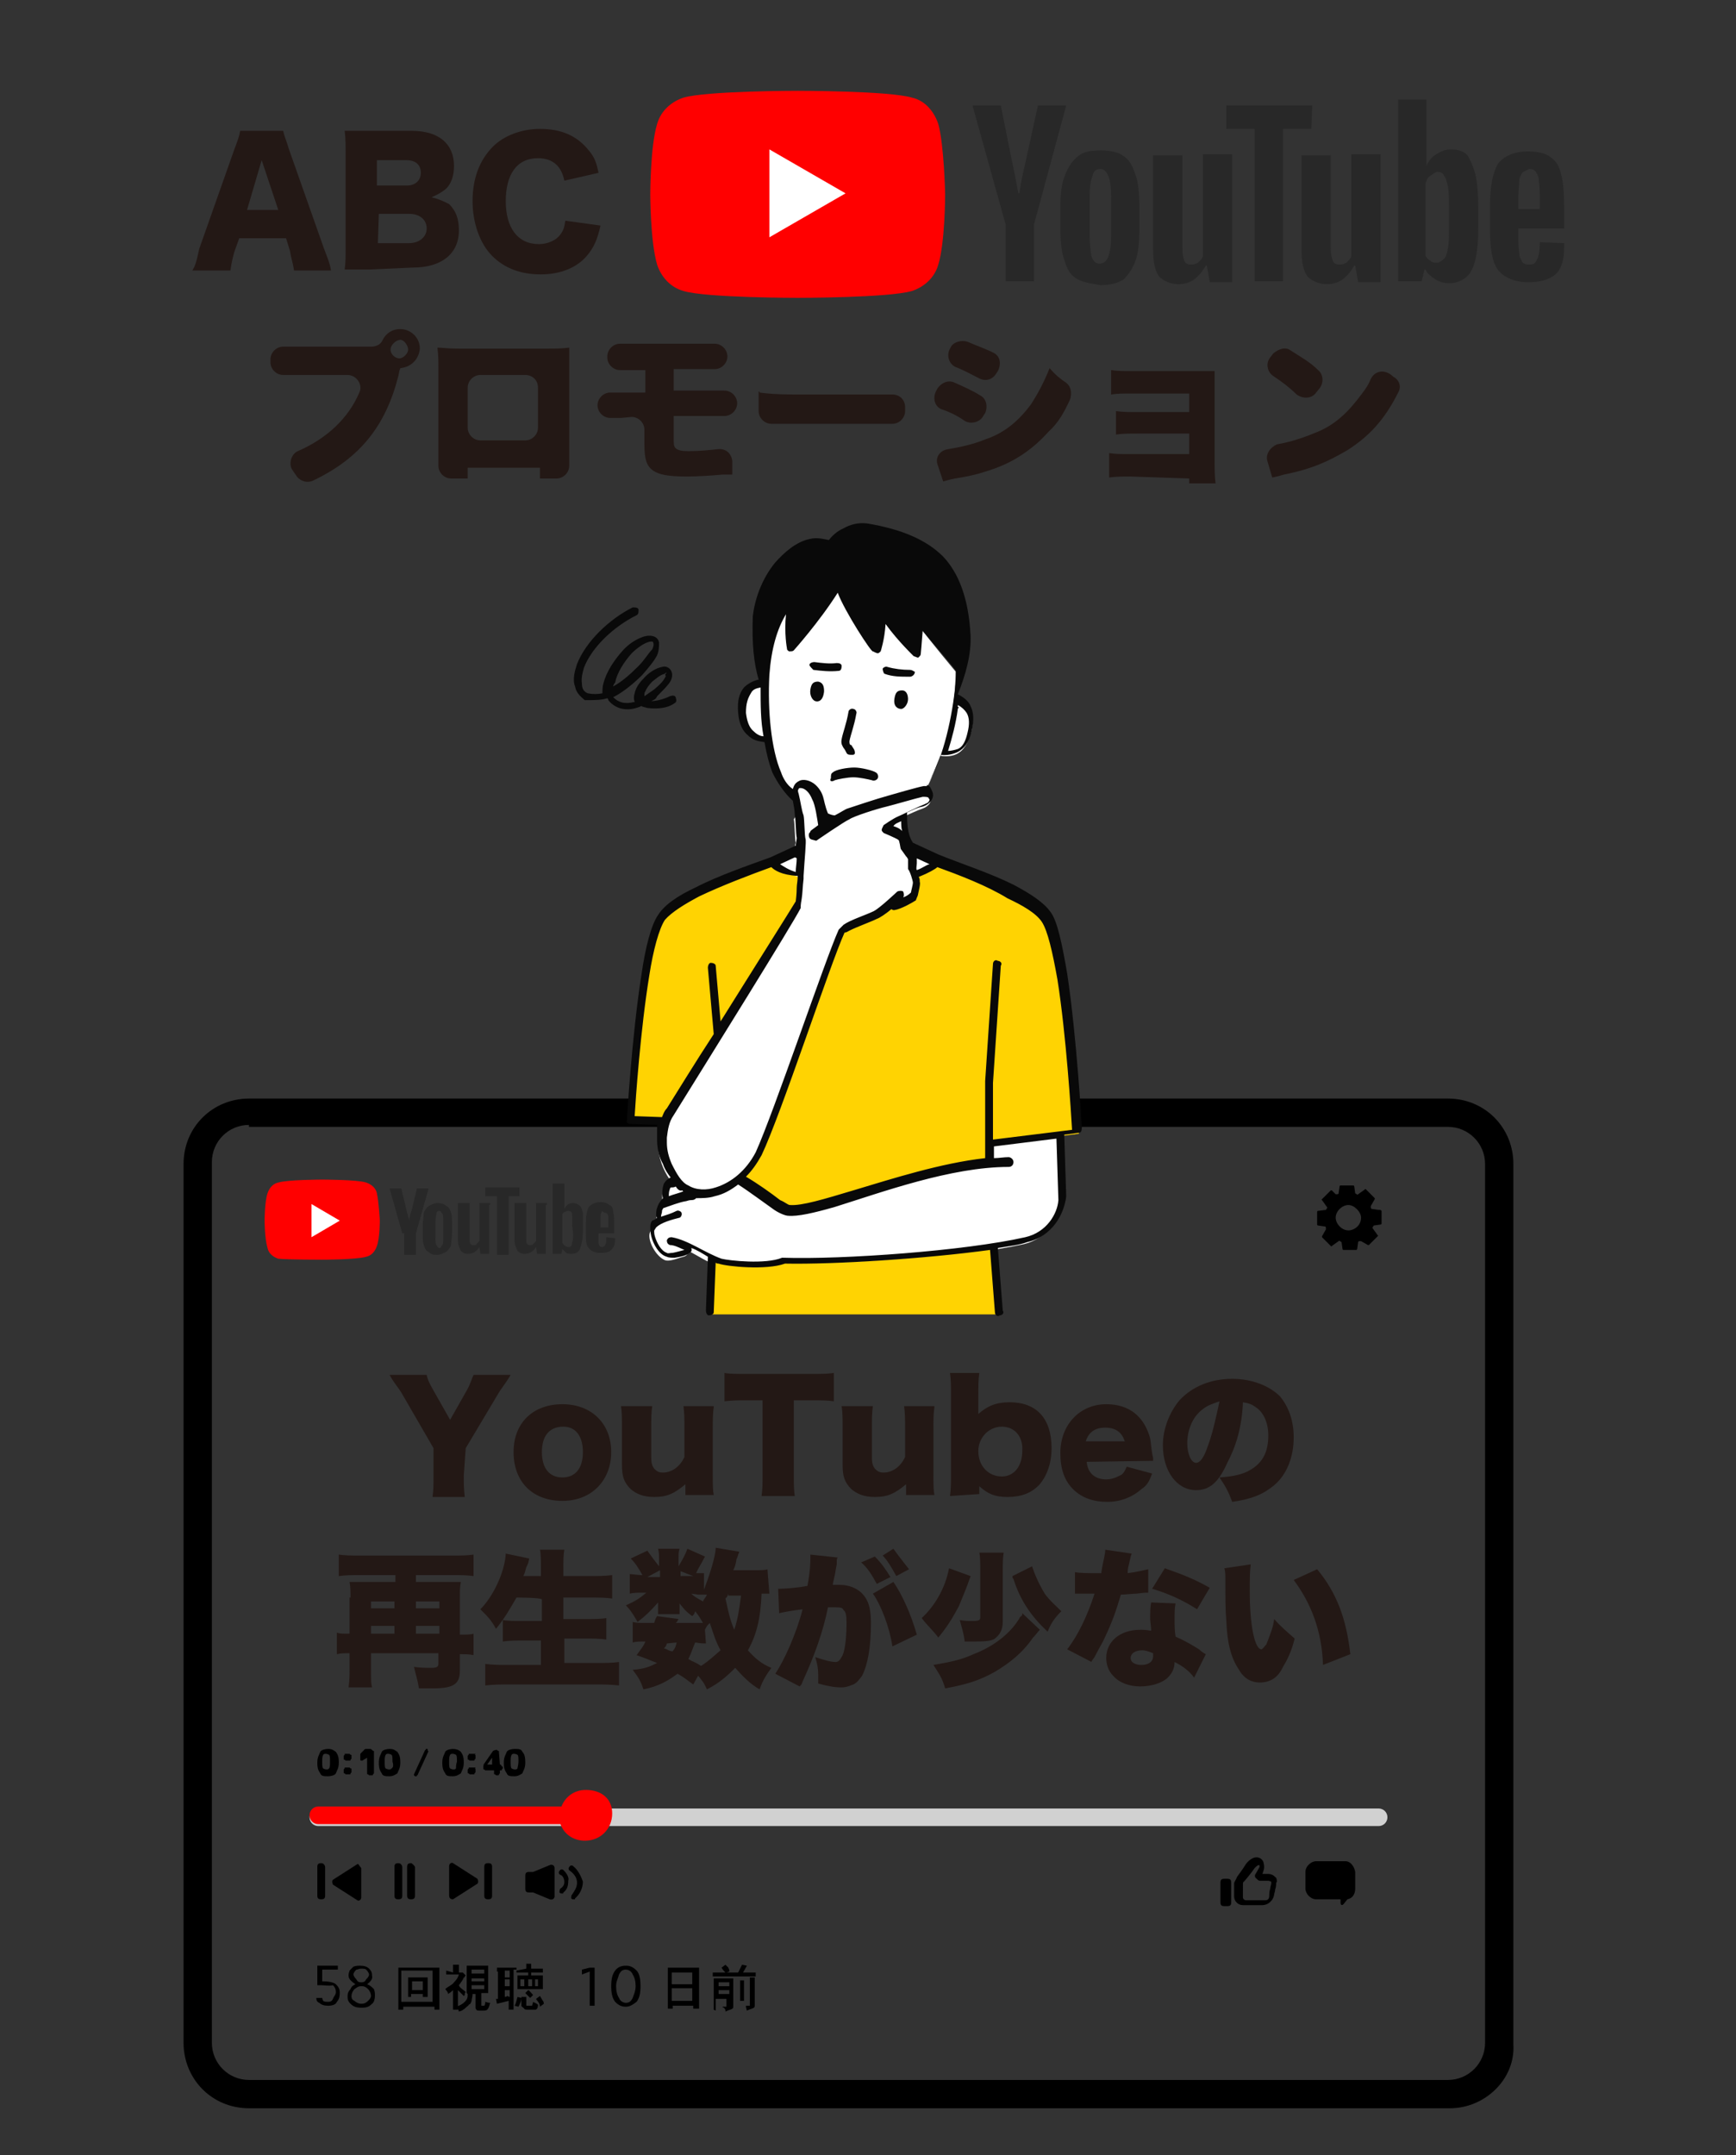 <?xml version="1.0" encoding="utf-8"?>
<!-- Generator: Adobe Illustrator 26.5.0, SVG Export Plug-In . SVG Version: 6.00 Build 0)  -->
<svg version="1.1" id="レイヤー_1" xmlns="http://www.w3.org/2000/svg" xmlns:xlink="http://www.w3.org/1999/xlink" x="0px"
	 y="0px" viewBox="0 0 177.8 220.7" style="enable-background:new 0 0 177.8 220.7;" xml:space="preserve">
<rect x="0" y="0" width="177.8" height="220.7" fill="#333333" stroke="none"/>
<style type="text/css">
	.st0{fill:#231815;}
	.st1{fill:#D1D1D1;}
	.st2{fill:#FF0000;}
	.st3{fill-rule:evenodd;clip-rule:evenodd;fill:#FF0000;}
	.st4{fill-rule:evenodd;clip-rule:evenodd;fill:#FFFFFF;}
	.st5{fill-rule:evenodd;clip-rule:evenodd;fill:#282828;}
	.st6{fill-rule:evenodd;clip-rule:evenodd;fill:#090909;}
	.st7{fill-rule:evenodd;clip-rule:evenodd;fill:#FFD302;}
</style>
<g>
	<path class="st0" d="M30.1,27.6c-0.1-0.7-0.3-1.2-0.4-1.9l-0.4-1.3h-4.8l-0.5,1.4c-0.2,0.7-0.3,1.2-0.4,1.9h-3.9
		c0.3-0.5,0.4-0.8,0.7-2.2l3.6-10.2c0.3-0.8,0.5-1.3,0.6-1.9h4.4c0.1,0.5,0.3,0.9,0.6,1.9l3.6,10.2c0.3,0.8,0.6,1.5,0.7,2.2h-3.8
		V27.6z M26.8,16.4l-1.5,5.1h3.2L26.8,16.4z"/>
	<path class="st0" d="M37.8,27.6c-1.2,0-1.8,0-2.5,0c0.1-0.7,0.1-1.3,0.1-2.5v-9.3c0-0.8,0-1.7-0.1-2.4c0.8,0,1,0,2.5,0h4.4
		c2.7,0,4.3,1.3,4.3,3.6c0,1-0.3,1.9-0.9,2.4c-0.4,0.3-0.7,0.5-1.4,0.8c0.8,0.2,1.2,0.4,1.8,0.7c0.7,0.7,1,1.5,1,2.7
		c0,2.4-1.8,3.8-4.7,3.8L37.8,27.6L37.8,27.6L37.8,27.6z M41.7,19c0.8,0,1.4-0.5,1.4-1.3c0-0.8-0.5-1.3-1.5-1.3h-3V19H41.7z
		 M38.7,24.9h3.2c1,0,1.8-0.6,1.8-1.5c0-0.9-0.7-1.5-1.8-1.5h-3.1L38.7,24.9L38.7,24.9z"/>
	<path class="st0" d="M57.8,18.5c-0.3-1.5-1.2-2.3-2.7-2.3c-2.2,0-3.3,1.7-3.3,4.4s1.2,4.4,3.4,4.4c0.9,0,1.8-0.4,2.2-1
		c0.3-0.4,0.4-0.7,0.5-1.4l3.6,0.5c-0.3,1.4-0.7,2.3-1.4,3.1c-1,1.2-2.7,1.9-4.7,1.9c-2.2,0-3.8-0.7-5-1.9c-1.2-1.2-2-3.3-2-5.6
		s0.7-4.2,2.1-5.6c1.1-1.1,2.9-1.8,4.8-1.8c2.2,0,3.8,0.7,5,2.2c0.6,0.7,0.8,1.3,1,2.3L57.8,18.5z"/>
	<path class="st0" d="M41,37.7L41,37.7c0,0.1-0.1,0.2-0.1,0.3l-0.1,0.5c-1.3,5.1-3.9,8.4-8.7,10.7c-0.6,0.3-1.3,0.1-1.7-0.4
		c-0.1-0.2-0.3-0.4-0.4-0.6c-0.5-0.6-0.2-1.7,0.5-2c3-1.3,5.2-3.4,6.3-6c0.4-0.8-0.3-1.8-1.2-1.8h-5.2c-0.6,0-1.1,0-1.4,0
		c-0.7,0-1.3-0.6-1.3-1.3v-0.3c0-0.7,0.6-1.3,1.3-1.3c0.4,0,0.8,0,1.5,0h7.5c0.5,0,1-0.2,1.2-0.7c0.3-0.6,0.9-1.1,1.8-1.1
		c1,0,2,0.8,2,2C42.9,36.8,42.1,37.6,41,37.7L41,37.7z M40,35.8c0,0.5,0.5,0.9,0.9,0.9c0.4,0,0.9-0.5,0.9-0.9c0-0.4-0.4-1-0.8-1
		S40,35.3,40,35.8z"/>
	<path class="st0" d="M47.9,47.9V49h-1.7c-0.7,0-1.3-0.6-1.3-1.3c0-0.4,0-0.8,0-1.4v-8.7c0-0.7,0-1.2-0.1-2c0.6,0,0.9,0.1,2.1,0.1
		h9.2c1,0,1.3,0,2.2-0.1c0,0.6,0,1.2,0,2.1v8.6c0,0.6,0,1,0,1.4c0,0.7-0.6,1.3-1.3,1.3h-1.7v-1.1L47.9,47.9L47.9,47.9z M53.8,38.4
		h-4.6c-0.7,0-1.3,0.6-1.3,1.3v4.1c0,0.7,0.6,1.3,1.3,1.3h4.6c0.7,0,1.3-0.6,1.3-1.3v-4.1C55.1,38.9,54.5,38.4,53.8,38.4z"/>
	<path class="st0" d="M63.6,42.8c-0.5,0-0.8,0-1.1,0c-0.7,0-1.3-0.6-1.3-1.3l0,0c0-0.7,0.6-1.3,1.3-1.3c0.3,0,0.6,0,1.1,0h2.5v-2.3
		h-1.4c-0.6,0-0.9,0-1.2,0c-0.7,0-1.3-0.6-1.3-1.3v-0.1c0-0.7,0.6-1.3,1.3-1.3c0.3,0,0.7,0,1.2,0h7.2c0.6,0,1,0,1.3,0
		c0.7,0,1.3,0.6,1.3,1.3l0,0c0,0.7-0.6,1.3-1.3,1.3c-0.3,0-0.7,0-1.3,0H69V40h3.9c0.6,0,1,0,1.3,0c0.7,0,1.3,0.6,1.3,1.3l0,0
		c0,0.7-0.6,1.3-1.3,1.3c-0.3,0-0.7,0-1.2,0h-4v2.2c0,0.7,0,0.9,0.2,1.1s0.6,0.3,1.3,0.3c1.1,0,2.1-0.1,3-0.2
		c0.8-0.1,1.4,0.4,1.5,1.2v1.4c-0.2,0-0.2,0-0.3,0c-0.2,0-0.3,0-0.7,0c-1,0.1-2.7,0.2-3.6,0.2c-2,0-2.9-0.2-3.5-0.6
		c-0.7-0.5-0.9-1.2-0.9-2.7V44c0-0.7-0.6-1.3-1.3-1.3L63.6,42.8L63.6,42.8z"/>
	<path class="st0" d="M77.8,40.2c0.7,0.1,1.8,0.2,3.5,0.2h8c0.9,0,1.5,0,2.1,0c0.7,0,1.3,0.5,1.3,1.3v0.4c0,0.7-0.6,1.3-1.3,1.3
		c-0.5,0-1.2,0-2.2,0h-8c-1,0-1.7,0-2.2,0c-0.7,0-1.3-0.6-1.3-1.3v-2H77.8z"/>
	<path class="st0" d="M97.8,39.2c0.9,0.4,1.8,0.8,2.6,1.3c0.6,0.3,0.8,1.1,0.5,1.8l-0.2,0.3c-0.3,0.6-1.2,0.9-1.9,0.5
		c-0.7-0.5-1.5-0.9-2.4-1.2c-0.7-0.3-0.9-1.2-0.5-1.9l0.1-0.2C96.5,39.1,97.2,38.9,97.8,39.2z M96,47.5c-0.2-0.7,0.3-1.4,1.1-1.5
		c1.2-0.2,2.6-0.5,3.8-1c2.1-0.7,3.5-2,4.7-3.6c0.7-1.1,1.3-2.2,1.9-3.7c0.6,0.7,1.1,1.1,1.7,1.5c0.5,0.4,0.6,1,0.4,1.7
		c-0.6,1.3-1.2,2.4-2.2,3.3c-1.8,2-3.8,3.3-6.5,4.1c-0.9,0.3-1.8,0.5-3.1,0.7c-0.5,0.1-0.8,0.2-1.2,0.3L96,47.5z M99.1,35
		c0.9,0.4,1.8,0.7,2.6,1.1c0.7,0.3,0.9,1.1,0.5,1.9l-0.2,0.3c-0.4,0.6-1.1,0.8-1.8,0.4c-0.8-0.4-1.5-0.8-2.3-1.1
		c-0.7-0.3-1-1.2-0.6-1.9l0.1-0.2C97.7,35,98.5,34.8,99.1,35z"/>
	<path class="st0" d="M115.8,48.8c-0.9,0-1.5,0-2.2,0.1v-2.5c0.7,0.1,1,0.1,2.2,0.1h6v-2.1h-5.3c-1,0-1.5,0-2.2,0.1v-2.4
		c0.7,0.1,1.3,0.1,2.2,0.1h5.3v-1.9H116c-1.1,0-1.5,0-2.2,0.1v-2.5c0.7,0.1,1.1,0.1,2.2,0.1h6.9c0.7,0,1,0,1.5,0c0,0.4,0,1,0,1.5
		v7.8c0,0.7,0,1.5,0.1,2.2h-2.7V49L115.8,48.8L115.8,48.8z"/>
	<path class="st0" d="M132.2,35.9c1.1,0.7,2,1.2,2.8,2c0.5,0.4,0.6,1.2,0.2,1.8l-0.4,0.5c-0.4,0.6-1.3,0.7-2,0.2
		c-0.7-0.7-1.5-1.3-2.4-1.9c-0.6-0.4-0.8-1.3-0.3-1.9l0.3-0.4C131,35.7,131.7,35.5,132.2,35.9z M129.8,47.2c-0.2-0.7,0.3-1.4,1-1.7
		c1.2-0.2,2.5-0.6,3.7-1.1c2.2-0.8,3.6-2.2,5-4.1c0.4-0.5,0.7-1,0.9-1.5c0.4-0.8,1.3-1,2.1-0.4c0.1,0.1,0.2,0.2,0.4,0.3
		c0.5,0.4,0.6,1,0.3,1.5c-1.4,2.8-3,4.5-5.2,5.9c-1.9,1.1-3.5,1.9-6.5,2.5c-0.7,0.2-0.7,0.2-1.2,0.3L129.8,47.2z"/>
</g>
<g>
	<g>
		<g>
			<path class="st1" d="M32.6,185.2h108.6c0.5,0,0.9,0.4,0.9,0.9l0,0c0,0.5-0.4,0.9-0.9,0.9H32.6c-0.5,0-0.9-0.4-0.9-0.9l0,0
				C31.7,185.6,32.1,185.2,32.6,185.2z"/>
			<g>
				<path class="st2" d="M60,183.3c-1.2,0-2.1,0.7-2.5,1.7H32.6c-0.5,0-0.9,0.4-0.9,0.9s0.4,0.9,0.9,0.9h24.8
					c0.4,1.1,1.4,1.7,2.5,1.7c1.6,0,2.8-1.2,2.8-2.8C62.7,184.2,61.6,183.3,60,183.3z"/>
			</g>
			<g>
				<path d="M53.5,179.4c-0.1-0.3-0.4-0.3-0.8-0.3c-0.3,0-0.7,0.1-0.8,0.3c-0.1,0.3-0.3,0.5-0.3,1.1s0.1,0.8,0.3,1.1
					c0.1,0.3,0.4,0.3,0.8,0.3c0.3,0,0.5-0.1,0.8-0.3c0.1-0.3,0.3-0.5,0.3-1.1C53.8,179.9,53.7,179.6,53.5,179.4z M53,181.1
					c-0.1,0.1-0.1,0.1-0.3,0.1c-0.1,0-0.3-0.1-0.3-0.1c-0.1-0.1-0.1-0.3-0.1-0.7c0-0.3,0-0.5,0.1-0.7c0.1-0.1,0.1-0.1,0.3-0.1
					c0.1,0,0.3,0.1,0.3,0.1c0.1,0.1,0.1,0.3,0.1,0.7C53.1,180.7,53,181,53,181.1z"/>
				<path d="M51.2,180.7L51.2,180.7L51.2,180.7l-0.1-1.3c0-0.1,0-0.1-0.1-0.1l-0.1-0.1h-0.1c-0.1,0-0.3,0.1-0.3,0.1l-0.9,1.3
					c-0.1,0.1-0.1,0.3-0.1,0.4v0.1c0,0.1,0,0.1,0.1,0.1c0.1,0.1,0.1,0.1,0.1,0.1h0.9l0,0v0.3c0,0.1,0,0.1,0.1,0.1l0.1,0.1H51
					c0.1,0,0.1,0,0.1-0.1l0.1-0.1v-0.3l0,0h0.1c0.1,0,0.1,0,0.1-0.1l0.1-0.1V181c0-0.1,0-0.1-0.1-0.1
					C51.3,180.7,51.3,180.7,51.2,180.7z M50.4,180.7L50.4,180.7h-0.5l0,0l0,0l0,0l0.5-0.7l0,0l0,0V180.7L50.4,180.7z"/>
				<path d="M48.5,179.6h-0.4c-0.1,0-0.1,0-0.1,0.1l-0.1,0.1v0.3c0,0.1,0,0.1,0.1,0.1l0.1,0.1h0.4c0.1,0,0.1,0,0.1-0.1l0.1-0.1v-0.3
					c0-0.1,0-0.1-0.1-0.1C48.8,179.6,48.7,179.6,48.5,179.6z"/>
				<path d="M48.5,181h-0.4c-0.1,0-0.1,0-0.1,0.1l-0.1,0.1v0.3c0,0.1,0,0.1,0.1,0.1l0.1,0.1h0.4c0.1,0,0.1,0,0.1-0.1l0.1-0.1v-0.3
					c0-0.1,0-0.1-0.1-0.1C48.8,181,48.7,181,48.5,181z"/>
				<path d="M46.4,179.1c-0.3,0-0.7,0.1-0.8,0.3c-0.1,0.3-0.3,0.5-0.3,1.1s0.1,0.8,0.3,1.1c0.1,0.3,0.4,0.3,0.8,0.3
					c0.3,0,0.5-0.1,0.8-0.3c0.1-0.3,0.3-0.5,0.3-1.1s-0.1-0.8-0.3-1.1C47,179.2,46.7,179.1,46.4,179.1z M46.7,181.1
					c-0.1,0.1-0.1,0.1-0.3,0.1c-0.1,0-0.3-0.1-0.3-0.1c-0.1-0.1-0.1-0.3-0.1-0.7c0-0.3,0-0.5,0.1-0.7c0.1-0.1,0.1-0.1,0.3-0.1
					c0.1,0,0.3,0.1,0.3,0.1c0.1,0.1,0.1,0.3,0.1,0.7C46.7,180.7,46.7,181,46.7,181.1z"/>
				<path d="M43.8,179.1h-0.1c-0.1,0-0.1,0-0.1,0.1c-0.1,0-0.1,0.1-0.1,0.1l-1.1,2.4v0.1l0.1,0.1h0.1c0.1,0,0.1,0,0.1-0.1
					c0.1,0,0.1-0.1,0.1-0.1l1.1-2.4C43.8,179.4,43.8,179.2,43.8,179.1C43.9,179.1,43.8,179.1,43.8,179.1z"/>
				<path d="M39.9,179.1c-0.3,0-0.7,0.1-0.8,0.3c-0.1,0.3-0.3,0.5-0.3,1.1s0.1,0.8,0.3,1.1c0.1,0.3,0.4,0.3,0.8,0.3
					c0.3,0,0.5-0.1,0.8-0.3c0.1-0.3,0.3-0.5,0.3-1.1s-0.1-0.8-0.3-1.1C40.4,179.2,40.3,179.1,39.9,179.1z M40.1,181.1
					c-0.1,0.1-0.1,0.1-0.3,0.1c-0.1,0-0.3-0.1-0.3-0.1c-0.1-0.1-0.1-0.3-0.1-0.7c0-0.3,0-0.5,0.1-0.7c0.1-0.1,0.1-0.1,0.3-0.1
					c0.1,0,0.3,0.1,0.3,0.1c0.1,0.1,0.1,0.3,0.1,0.7C40.3,180.7,40.3,181,40.1,181.1z"/>
				<path d="M37.9,179.1h-0.3c-0.1,0-0.3,0-0.3,0.1l-0.3,0.3c-0.1,0.1-0.1,0.1-0.1,0.3v0.4c0,0,0,0.1,0.1,0.1h0.1l0.5-0.3l0,0v1.6
					c0,0.1,0,0.1,0.1,0.1l0.1,0.1h0.3c0.1,0,0.1,0,0.1-0.1l0.1-0.1v-2.2c0-0.1,0-0.1-0.1-0.1C38,179.1,38,179.1,37.9,179.1z"/>
				<path d="M35.8,181h-0.4c-0.1,0-0.1,0-0.1,0.1l-0.1,0.1v0.3c0,0.1,0,0.1,0.1,0.1l0.1,0.1h0.4c0.1,0,0.1,0,0.1-0.1l0.1-0.1v-0.3
					c0-0.1,0-0.1-0.1-0.1C35.8,181,35.8,181,35.8,181z"/>
				<path d="M35.8,179.6h-0.4c-0.1,0-0.1,0-0.1,0.1l-0.1,0.1v0.3c0,0.1,0,0.1,0.1,0.1l0.1,0.1h0.4c0.1,0,0.1,0,0.1-0.1l0.1-0.1v-0.3
					c0-0.1,0-0.1-0.1-0.1C35.8,179.6,35.8,179.6,35.8,179.6z"/>
				<path d="M33.6,179.1c-0.3,0-0.7,0.1-0.8,0.3c-0.1,0.3-0.3,0.5-0.3,1.1s0.1,0.8,0.3,1.1c0.1,0.3,0.4,0.3,0.8,0.3
					c0.3,0,0.7-0.1,0.8-0.3c0.1-0.3,0.3-0.5,0.3-1.1s-0.1-0.8-0.3-1.1C34.1,179.2,34,179.1,33.6,179.1z M33.7,181.1
					c-0.1,0.1-0.1,0.1-0.3,0.1c-0.1,0-0.3-0.1-0.3-0.1c-0.1-0.1-0.1-0.3-0.1-0.7c0-0.3,0-0.5,0.1-0.7c0.1-0.1,0.1-0.1,0.3-0.1
					c0.1,0,0.3,0.1,0.3,0.1c0.1,0.1,0.1,0.3,0.1,0.7C33.8,180.7,33.8,181,33.7,181.1z"/>
			</g>
			<g>
				<path d="M141.2,123.9l-0.7-0.1c-0.1,0-0.1-0.1-0.1-0.3l0.4-0.7c0-0.1,0-0.1,0-0.1l-0.9-0.9c0,0-0.1-0.1-0.1,0l-0.7,0.5
					c-0.1,0.1-0.1,0-0.3-0.1l-0.1-0.7c0-0.1-0.1-0.1-0.1-0.1h-1.3c-0.1,0-0.1,0.1-0.1,0.1l-0.1,0.7c0,0.1-0.1,0.1-0.3,0.1l-0.4-0.4
					c-0.1,0-0.1,0-0.1,0l-0.9,0.9c0,0-0.1,0.1,0,0.1l0.5,0.7c0.1,0.1,0,0.1-0.1,0.3L135,124c-0.1,0-0.1,0.1-0.1,0.1v1.3
					c0,0.1,0.1,0.1,0.1,0.1l0.7,0.1c0.1,0,0.1,0.1,0.1,0.3l-0.4,0.7c0,0.1,0,0.1,0,0.1l0.9,0.9c0,0,0.1,0.1,0.1,0l0.7-0.5
					c0.1-0.1,0.1,0,0.3,0.1l0.1,0.7c0,0.1,0.1,0.1,0.1,0.1h1.3c0.1,0,0.1-0.1,0.1-0.1l0.1-0.7c0-0.1,0.1-0.1,0.3-0.1l0.7,0.4
					c0.1,0,0.1,0,0.1,0l0.9-0.9c0,0,0.1-0.1,0-0.1l-0.5-0.7c-0.1-0.1,0-0.1,0.1-0.3l0.7-0.1c0.1,0,0.1-0.1,0.1-0.1V124
					C141.4,123.9,141.4,123.9,141.2,123.9z M138.1,126c-0.7,0-1.3-0.7-1.3-1.3c0-0.7,0.7-1.3,1.3-1.3s1.3,0.7,1.3,1.3
					C139.4,125.5,138.7,126,138.1,126z"/>
			</g>
			<g>
				<path d="M36.6,190.9l-2.5,1.6c-0.1,0.1-0.1,0.3,0,0.5l2.5,1.6c0.1,0.1,0.4,0,0.4-0.3v-3C36.8,191.1,36.7,190.8,36.6,190.9z"/>
				<path d="M32.9,190.8c-0.3,0-0.4,0.1-0.4,0.4v2.9c0,0.3,0.1,0.4,0.4,0.4s0.4-0.1,0.4-0.4v-2.9C33.3,191.1,33.2,190.8,32.9,190.8z
					"/>
			</g>
			<g>
				<path d="M46.4,194.5l2.5-1.6c0.1-0.1,0.1-0.3,0-0.5l-2.5-1.6c-0.1-0.1-0.4,0-0.4,0.3v3C46,194.5,46.3,194.5,46.4,194.5z"/>
				<path d="M50,194.5c0.3,0,0.4-0.1,0.4-0.4v-2.9c0-0.3-0.1-0.4-0.4-0.4c-0.3,0-0.4,0.1-0.4,0.4v2.9
					C49.6,194.4,49.7,194.5,50,194.5z"/>
			</g>
			<g>
				<path d="M40.8,190.8c-0.3,0-0.4,0.1-0.4,0.4v2.9c0,0.3,0.1,0.4,0.4,0.4c0.3,0,0.4-0.1,0.4-0.4v-2.9
					C41.2,191.1,41.1,190.8,40.8,190.8z"/>
				<path d="M42.1,190.8c-0.3,0-0.4,0.1-0.4,0.4v2.9c0,0.3,0.1,0.4,0.4,0.4s0.4-0.1,0.4-0.4v-2.9C42.5,191.1,42.2,190.8,42.1,190.8z
					"/>
			</g>
			<g>
				<path d="M130.7,192.3c-0.3-0.3-0.5-0.4-0.9-0.4h-0.5l0.1-0.3c0.1-0.3,0.1-0.5,0-0.9c-0.1-0.3-0.4-0.5-0.7-0.5l0,0
					c-0.4,0-0.8,0.3-1.1,0.7c-0.3,0.5-0.9,1.3-0.9,1.3c-0.1,0.3-0.3,0.5-0.3,0.7v1.3c0,0.5,0.4,0.9,0.9,0.9h2c0.5,0,1.1-0.4,1.2-1.1
					c0-0.1,0.1-0.3,0.1-0.5c0.1-0.3,0.1-0.4,0.1-0.7C130.8,192.8,130.8,192.5,130.7,192.3z M130.2,192.9c0,0.1-0.1,0.3-0.1,0.5
					c-0.1,0.3-0.1,0.5-0.1,0.7c0,0.3-0.1,0.5-0.4,0.5h-2c-0.1,0-0.3-0.1-0.3-0.3V193c0-0.1,0-0.3,0.1-0.3l0,0c0,0,0.7-0.8,1.1-1.4
					c0.1-0.1,0.3-0.3,0.4-0.3l0,0c0.1,0,0.1,0,0.1,0.1s0,0.1,0,0.1l0,0l-0.4,0.7c-0.1,0.1-0.1,0.3,0,0.4c0.1,0.1,0.3,0.3,0.4,0.3
					h0.9c0.1,0,0.3,0.1,0.3,0.1V192.9z"/>
				<path d="M125.7,192.4h-0.3c-0.3,0-0.4,0.1-0.4,0.4v2c0,0.3,0.1,0.4,0.4,0.4h0.3c0.3,0,0.4-0.1,0.4-0.4v-2
					C126.1,192.5,126,192.4,125.7,192.4z"/>
			</g>
			<g>
				<g>
					<path d="M54.5,191.7h-0.3c-0.3,0-0.4,0.1-0.4,0.4v1.3c0,0.3,0.1,0.4,0.4,0.4h0.3c0.1,0,0.1,0,0.1,0l1.7,0.7
						c0.3,0.1,0.5-0.1,0.5-0.3v-2.9c0-0.3-0.3-0.4-0.5-0.3l-1.7,0.7H54.5z"/>
				</g>
				<g>
					<g>
						<g>
							<path d="M57.7,191.5c-0.1-0.1-0.3-0.1-0.4,0.1c-0.1,0.1-0.1,0.3,0.1,0.4c0.3,0.1,0.4,0.5,0.4,0.7c0,0.3-0.1,0.5-0.4,0.7
								c-0.1,0.1-0.1,0.3-0.1,0.4c0.1,0.1,0.1,0.1,0.3,0.1c0.1,0,0.1,0,0.1-0.1c0.4-0.3,0.5-0.7,0.5-1.2
								C58.3,192.3,58.1,191.9,57.7,191.5z"/>
							<path d="M58.7,191.1c-0.1-0.1-0.3-0.1-0.4,0.1c-0.1,0.1-0.1,0.3,0.1,0.4c0.4,0.3,0.7,0.7,0.7,1.2s-0.3,0.9-0.5,1.2
								c-0.1,0.1-0.1,0.3-0.1,0.4c0.1,0.1,0.1,0.1,0.3,0.1c0.1,0,0.1,0,0.1-0.1c0.5-0.4,0.8-1.1,0.8-1.7
								C59.5,192.1,59.2,191.5,58.7,191.1z"/>
						</g>
					</g>
				</g>
			</g>
			<g>
				<path d="M137.8,190.6h-3c-0.5,0-1.1,0.5-1.1,1.1v1.7c0,0.5,0.5,1.1,1.1,1.1h2.5v0.4c0,0.1,0.1,0.3,0.3,0.1l0.4-0.5
					c0.5-0.1,0.8-0.5,0.8-1.1v-1.7C138.7,191.1,138.3,190.6,137.8,190.6z"/>
			</g>
			<path d="M148.5,215.9H25.5c-3.8,0-6.7-3-6.7-6.7v-90c0-3.8,3-6.7,6.7-6.7h122.8c3.8,0,6.7,3,6.7,6.7v90.2
				C155.2,212.9,152.1,215.9,148.5,215.9z M25.5,115.2c-2.1,0-3.8,1.7-3.8,3.8v90.2c0,2.1,1.7,3.8,3.8,3.8h122.8
				c2.1,0,3.8-1.7,3.8-3.8v-90c0-2.1-1.7-3.8-3.8-3.8H25.5V115.2z"/>
			<g>
				<path class="st0" d="M47.5,151.1c0,0.8,0,1.4,0.1,2.2h-3.3c0.1-0.7,0.1-1.3,0.1-2.2v-2.8l-3.3-5.7c-0.3-0.5-0.7-0.9-1.2-1.8h3.8
					c0.1,0.5,0.3,0.9,0.7,1.6l1.7,3l1.7-3c0.4-0.7,0.5-1.2,0.7-1.6h3.8c-0.4,0.7-1.1,1.6-1.2,1.8l-3.4,5.7L47.5,151.1L47.5,151.1z"
					/>
				<path class="st0" d="M52.6,148.7c0-3,2-4.9,5-4.9c3,0,5,2,5,4.9c0,2.9-2,5-5,5C54.6,153.7,52.6,151.8,52.6,148.7z M55.5,148.7
					c0,1.7,0.8,2.6,2.1,2.6s2.1-0.9,2.1-2.6s-0.8-2.6-2-2.6C56.3,146.1,55.5,147,55.5,148.7z"/>
				<path class="st0" d="M73.1,144.1c-0.1,0.7-0.1,1.3-0.1,2.2v4.6c0,1.1,0,1.7,0.1,2.2h-2.9v-0.7c0-0.1,0-0.3,0-0.4
					c-1.1,0.9-1.8,1.3-3.2,1.3c-1.1,0-1.8-0.3-2.4-0.8c-0.7-0.7-0.9-1.3-0.9-2.5v-3.8c0-0.9,0-1.6-0.1-2.2h3.2
					c-0.1,0.7-0.1,1.3-0.1,2.2v3c0,0.7,0.1,0.9,0.3,1.2c0.3,0.3,0.5,0.4,0.9,0.4c0.8,0,1.7-0.5,2.2-1.6v-3c0-0.8,0-1.4-0.1-2.2H73.1
					L73.1,144.1z"/>
				<path class="st0" d="M81.3,151c0,0.9,0,1.6,0.1,2.2H78c0.1-0.7,0.1-1.3,0.1-2.2v-7.6h-1.7c-0.9,0-1.2,0-2.2,0.1v-2.9
					c0.5,0.1,1.3,0.1,2.2,0.1H83c1.1,0,1.7,0,2.4-0.1v2.9c-0.7-0.1-1.3-0.1-2.4-0.1h-1.7L81.3,151L81.3,151z"/>
				<path class="st0" d="M95.7,144.1c-0.1,0.7-0.1,1.3-0.1,2.2v4.6c0,1.1,0,1.7,0.1,2.2h-2.9v-0.7c0-0.1,0-0.3,0-0.4
					c-1.1,0.9-1.8,1.3-3.2,1.3c-1.1,0-1.8-0.3-2.4-0.8c-0.7-0.7-0.9-1.3-0.9-2.5v-3.8c0-0.9,0-1.6-0.1-2.2h3.2
					c-0.1,0.7-0.1,1.3-0.1,2.2v3c0,0.7,0.1,0.9,0.3,1.2c0.3,0.3,0.5,0.4,0.9,0.4c0.8,0,1.7-0.5,2.2-1.6v-3c0-0.8,0-1.4-0.1-2.2H95.7
					L95.7,144.1z"/>
				<path class="st0" d="M97.3,153.2c0.1-0.7,0.1-1.3,0.1-2.4v-7.8c0-1.2,0-1.6-0.1-2.4h3c-0.1,0.7-0.1,1.3-0.1,2.4v1.3
					c0,0.3,0,0.4,0,0.5c0.9-0.8,1.8-1.2,3.2-1.2c2.8,0,4.3,1.7,4.3,4.7c0,1.6-0.5,2.9-1.3,3.8c-0.8,0.8-1.8,1.2-3.2,1.2
					c-1.3,0-2-0.3-2.9-1.1v0.3v0.5L97.3,153.2L97.3,153.2L97.3,153.2z M102.6,146.1c-1.3,0-2.4,1.1-2.4,2.5c0,1.6,1.1,2.6,2.4,2.6
					c1.3,0,2.1-1.1,2.1-2.6C104.8,147.2,104,146.1,102.6,146.1z"/>
				<path class="st0" d="M111.3,149.7c0.1,1.2,0.9,1.8,2,1.8c0.7,0,1.2-0.3,1.6-0.5c0.3-0.3,0.3-0.4,0.5-0.8l2.6,0.7
					c-0.3,0.8-0.5,1.2-1.1,1.6c-0.9,0.8-2.1,1.3-3.5,1.3s-2.6-0.4-3.5-1.3c-0.9-0.9-1.3-2.1-1.3-3.7c0-2.9,2-5,4.7-5
					c2.4,0,3.9,1.3,4.5,3.5c0.1,0.5,0.1,1.2,0.3,2c0,0.1,0,0.1,0,0.3L111.3,149.7L111.3,149.7L111.3,149.7z M115.2,147.6
					c-0.3-0.9-0.9-1.4-2-1.4c-1.1,0-1.7,0.5-2,1.4H115.2z"/>
				<path class="st0" d="M125.7,149.8c-0.9,2-1.8,2.8-3.2,2.8c-2,0-3.4-2-3.4-4.6c0-1.7,0.7-3.4,1.7-4.6c1.3-1.4,3.2-2.2,5.4-2.2
					c2,0,3.8,0.7,4.9,1.8c0.9,1.1,1.4,2.5,1.4,4.2c0,2-0.7,3.8-2,4.9c-1.1,0.9-2.2,1.4-4.3,1.7c-0.4-1.1-0.7-1.6-1.3-2.5
					c1.4-0.1,2.4-0.3,3.2-0.8c1.2-0.7,1.8-1.8,1.8-3.5c0-1.3-0.5-2.4-1.3-2.9c-0.4-0.3-0.7-0.4-1.3-0.5
					C127.2,146.1,126.6,148.1,125.7,149.8z M123.2,144.3c-1.1,0.8-1.6,2.2-1.6,3.5c0,1.1,0.4,2,0.9,2c0.4,0,0.8-0.5,1.2-1.7
					c0.5-1.3,0.9-3.2,1.2-4.6C124.1,143.8,123.7,143.9,123.2,144.3z"/>
				<path class="st0" d="M35.9,163.6c0-0.5,0-1.1-0.1-1.6c0.4,0,0.7,0,1.2,0h3.5v-0.7h-3.7c-0.7,0-1.4,0-2.1,0.1v-2.2
					c0.7,0.1,1.3,0.1,2.1,0.1h9.6c0.8,0,1.4,0,2.1-0.1v2.2c-0.7-0.1-1.4-0.1-2.1-0.1h-3.8v0.7H46c0.5,0,0.8,0,1.2,0
					c-0.1,0.5-0.1,0.9-0.1,1.6v3.8c0.5,0,1.1,0,1.4-0.1v2.2c-0.4-0.1-0.9-0.1-1.4-0.1v1.7c0,1.4-0.7,1.8-2.8,1.8c-0.5,0-0.8,0-1.4,0
					c-0.1-0.8-0.3-1.3-0.5-2.2c0.7,0.1,1.3,0.1,1.8,0.1s0.7-0.1,0.7-0.4v-1.1H38v1.8c0,0.9,0,1.3,0.1,1.7h-2.4
					c0.1-0.8,0.1-1.2,0.1-1.8v-1.7c-0.5,0-0.9,0-1.3,0.1v-2.2c0.4,0.1,0.4,0.1,1.3,0.1V163.6L35.9,163.6z M40.4,164.7V164H38v0.7
					H40.4z M40.4,167.3v-0.8H38v0.8H40.4z M45,164.7V164h-2.4v0.7H45z M45,167.3v-0.8h-2.4v0.8H45z"/>
				<path class="st0" d="M52.9,163.6c-0.7,1.2-1.2,2.1-2.1,3.2c-0.5-0.9-0.8-1.2-1.6-2c1.3-1.3,2.5-3.8,2.6-5.7l2.4,0.5
					c-0.1,0.5-0.1,0.5-0.3,0.9c-0.1,0.3-0.1,0.5-0.3,0.9h1.8v-0.7c0-0.9,0-1.6-0.1-2h2.5c-0.1,0.5-0.1,1.1-0.1,2v0.7h2.6
					c0.9,0,1.6,0,2.4-0.1v2.4c-0.7-0.1-1.4-0.1-2.2-0.1h-2.8v2.2H60c0.8,0,1.6,0,2.1-0.1v2.2c-0.7-0.1-1.3-0.1-2.1-0.1h-2.2v2.5h3.2
					c0.9,0,1.7,0,2.4-0.1v2.4c-0.9-0.1-1.6-0.1-2.4-0.1h-8.8c-0.9,0-1.6,0-2.5,0.1v-2.2c0.8,0.1,1.6,0.1,2.4,0.1h3.3v-2.5h-1.8
					c-0.8,0-1.4,0-2.1,0.1v-2.2c0.5,0.1,1.2,0.1,2,0.1h2v-2.2C55.5,163.6,52.9,163.6,52.9,163.6z"/>
				<path class="st0" d="M78.8,163.2c-0.3,0-0.4,0-0.8,0c-0.1,2.5-0.5,4.2-1.4,5.8c0.7,0.8,1.4,1.4,2.4,1.8
					c-0.5,0.7-0.9,1.3-1.2,2.2c-0.9-0.5-1.7-1.3-2.5-2.2c-0.9,0.9-1.7,1.6-2.9,2.2c-0.3-0.7-0.5-0.9-0.9-1.4l-0.5,0.9
					c-0.7-0.5-0.9-0.7-1.6-1.1c-1.1,0.8-2,1.3-3.5,1.6c-0.3-0.9-0.5-1.2-1.1-2c1.2-0.1,1.7-0.3,2.5-0.7c-0.8-0.3-1.2-0.5-2.1-0.8
					c0.5-0.7,0.7-0.9,0.9-1.4c-0.7,0-0.9,0-1.3,0.1v-2.1c0.4,0.1,0.7,0.1,1.3,0.1H67c0.1-0.3,0.1-0.4,0.3-0.7l2.2,0.3
					c-0.1,0.1-0.1,0.3-0.3,0.4h2c0.3,0,0.5,0,0.8,0c-0.3-0.5-0.4-0.7-0.8-1.2c-0.1,0.3-0.1,0.3-0.3,0.5c-0.7-0.5-0.9-0.8-1.3-1.3
					c0,0.1,0,0.4,0,0.5v0.1c0,0.1,0,0.3,0,0.5h-2.2c0-0.1,0-0.1,0-0.1s0,0,0-0.3v-0.3c0-0.1,0-0.3,0-0.5c-0.8,0.9-1.2,1.3-2.1,2
					c-0.4-0.7-0.7-1.2-1.2-1.7c0.9-0.4,1.4-0.7,2.1-1.3h-0.4c-0.5,0-0.9,0-1.3,0.1v-2c0.4,0,0.7,0.1,1.3,0.1
					c-0.4-0.7-0.7-1.2-1.2-1.7l1.7-0.8c0.5,0.7,0.8,1.1,1.2,1.6v-0.7c0-0.5,0-0.7-0.1-1.1h2.2c-0.1,0.3-0.1,0.5-0.1,0.9v0.9
					c0.4-0.7,0.7-1.2,0.9-1.8l1.8,0.8c-0.4,0.8-0.7,1.2-0.9,1.7c0.4,0,0.7,0,0.8,0v1.7c0.5-1.3,1.2-3.4,1.2-4.3l2.4,0.4
					c0,0.1,0,0.1-0.1,0.3c0,0,0,0.1-0.1,0.3c0,0.1-0.1,0.1-0.1,0.4c-0.1,0.4-0.1,0.5-0.3,0.9h2.1c0.7,0,1.2,0,1.4-0.1L78.8,163.2
					L78.8,163.2z M67.6,160.8l-1.3,0.7h1.3V160.8z M68.3,168.3c-0.1,0.3-0.1,0.3-0.3,0.5c0.4,0.1,0.5,0.3,0.9,0.3
					c0.3-0.4,0.3-0.5,0.4-0.9L68.3,168.3L68.3,168.3z M71,161.4l-1.3-0.5v0.5H71z M72.3,168.3c-0.3,0-0.5,0-1.1-0.1
					c-0.3,0.7-0.4,1.1-0.7,1.7c0.5,0.3,0.7,0.3,1.3,0.7c0.8-0.5,1.4-1.1,2-1.6c-0.5-0.9-0.7-1.6-1.1-2.8c-0.3,0.3-0.3,0.3-0.5,0.7
					L72.3,168.3L72.3,168.3z M70.8,163.2c0.3,0.3,0.5,0.4,1.2,0.8c0.1-0.3,0.3-0.4,0.4-0.7c-0.3,0-0.4,0-0.9,0L70.8,163.2
					L70.8,163.2z M74.6,163.2c-0.1,0.3-0.1,0.3-0.3,0.5c0.3,1.3,0.4,2,0.9,3.2c0.4-1.2,0.5-2.1,0.7-3.5h-1.3V163.2z"/>
				<path class="st0" d="M79.7,162.7c0.1,0,0.1,0,0.1,0c0.5,0,2-0.1,2.9-0.3c0.3-1.6,0.3-2.5,0.3-2.9c0-0.1,0-0.1,0-0.3l2.8,0.3
					c-0.1,0.1-0.1,0.3-0.1,0.4c0,0,0,0.1,0,0.3l-0.1,0.5c-0.1,0.8-0.3,1.3-0.3,1.6c0.3,0,0.4,0,0.7,0c0.9,0,1.6,0.3,2.1,0.7
					c0.8,0.7,1.1,1.6,1.1,3.2c0,2.4-0.3,4.2-0.9,5.4c-0.3,0.4-0.5,0.7-0.9,0.9c-0.3,0.1-0.7,0.3-1.2,0.3c-0.7,0-1.3-0.1-2.4-0.4
					c0-0.4,0-0.7,0-0.9c0-0.7-0.1-1.1-0.3-1.8c0.9,0.3,1.6,0.5,2.1,0.5c0.3,0,0.5-0.3,0.7-0.7c0.3-0.7,0.4-2.1,0.4-3.4
					c0-0.7-0.1-1.1-0.3-1.2c-0.1-0.3-0.4-0.3-0.9-0.3c-0.1,0-0.3,0-0.7,0c-0.5,2.5-1.4,5-2.6,7.6c-0.1,0.3-0.1,0.3-0.3,0.5l-2.5-1.3
					c0.9-1.3,2.2-4.2,2.8-6.6c-0.9,0.1-2,0.3-2.4,0.4L79.7,162.7z M89.6,159.4c0.7,0.7,1.1,1.3,1.6,2.1l-1.4,0.7
					c-0.5-0.9-0.9-1.6-1.6-2.2L89.6,159.4z M91.5,162c0.9,1.3,1.8,3.3,2.4,5.4l-2.5,1.2c-0.3-2-1.2-4.3-2-5.4L91.5,162z M91.5,158.6
					c0.5,0.7,0.9,1.2,1.6,2.1l-1.3,0.7c-0.5-0.9-0.9-1.6-1.4-2.1L91.5,158.6z"/>
				<path class="st0" d="M99.4,161.4c0,0.1-0.1,0.3-0.1,0.3c-0.3,0.9-0.7,1.8-1.1,2.8c-0.7,1.3-1.2,2.1-2.1,3.2
					c-0.5-0.7-1.1-1.2-1.7-2c1.3-1.2,2.4-3,2.8-5.1L99.4,161.4z M106.5,166.9c-0.3,0.3-0.3,0.4-0.7,0.8c-1.1,1.6-2.4,2.6-3.9,3.5
					c-1.6,0.9-2.9,1.3-5.1,1.7c-0.3-1.1-0.7-1.6-1.2-2.4c1.7-0.3,2.8-0.5,4.1-1.1c2.1-0.8,3.7-2.1,4.6-3.5c0.1-0.1,0.1-0.3,0.3-0.4
					c0.1-0.1,0.1-0.1,0.1-0.3L106.5,166.9z M102.8,159c-0.1,0.5-0.1,1.2-0.1,2.1v5c0,0.8-0.3,1.3-0.8,1.7c-0.4,0.3-1.3,0.3-2.4,0.3
					c-0.1,0-0.3,0-0.7,0c-0.1-0.9-0.3-1.4-0.5-2.2c0.5,0.1,0.9,0.1,1.3,0.1c0.7,0,0.8-0.1,0.8-0.4v-4.5c0-1.1,0-1.7-0.1-2.1H102.8
					L102.8,159z M105.7,160.4c0.3,0.9,0.7,1.8,1.3,2.8c0.5,0.7,1.1,1.2,1.7,1.8c-0.7,0.7-1.1,1.3-1.4,2.1c-1.7-1.6-2.8-3.2-3.5-5.4
					c-0.1-0.1-0.1-0.1-0.1-0.3L105.7,160.4z"/>
				<path class="st0" d="M115.9,159.1c-0.1,0.3-0.1,0.3-0.3,1.2c-0.1,0.4-0.1,0.5-0.1,0.8c0.9-0.1,1.6-0.3,2.1-0.4v2.4
					c-0.4,0-0.4,0-1.2,0.1c-0.4,0-1.2,0.1-1.6,0.1c-0.5,1.7-0.9,2.8-1.6,4.3c-0.3,0.7-0.5,0.9-1.1,2.1c-0.3,0.4-0.3,0.4-0.3,0.5
					l-2.5-1.3c1.1-1.4,2.1-3.5,2.8-5.7c-0.3,0-0.3,0-0.8,0c-0.3,0-0.3,0-0.7,0c-0.1,0-0.1,0-0.5,0V161c0.5,0.1,1.3,0.1,2.2,0.1
					c0.1,0,0.3,0,0.5,0c0-0.1,0-0.1,0.1-0.7c0.1-0.5,0.3-1.3,0.3-1.7L115.9,159.1z M122.3,171.8c-0.5-0.7-1.2-1.2-2-1.6
					c0,0.7-0.3,1.2-0.7,1.6c-0.5,0.5-1.6,0.9-2.8,0.9c-1.2,0-2.2-0.4-2.8-1.1c-0.5-0.5-0.7-1.2-0.7-1.8c0-1.7,1.4-2.9,3.5-2.9
					c0.3,0,0.5,0,1.1,0.1c0-0.5-0.1-0.9-0.1-1.2c0-0.7,0-1.2,0.1-1.7l2.5,0.1c-0.1,0.5-0.1,0.9-0.1,1.7c0,0.5,0,1.1,0.1,1.7
					c0.9,0.4,1.6,0.8,2.4,1.3c0,0,0.3,0.3,0.7,0.5L122.3,171.8z M117,169c-0.7,0-1.2,0.3-1.2,0.8c0,0.4,0.4,0.7,1.1,0.7
					s1.2-0.3,1.2-0.9c0-0.1,0-0.3,0-0.3C117.6,169.1,117.3,169,117,169z M122.6,164.8c-1.4-0.9-2.9-1.6-4.6-2.1l1.3-2.1
					c2,0.7,3.2,1.2,4.6,2L122.6,164.8z"/>
				<path class="st0" d="M128.1,160.2c-0.1,0.7-0.1,1.6-0.1,2.8c0,3.4,0.5,5.9,1.2,5.9c0.1,0,0.3-0.3,0.5-0.5
					c0.3-0.8,0.7-1.7,0.8-2.6c0.7,0.8,1.2,1.2,2.1,2c-0.3,1.2-0.7,2.1-1.2,2.9c-0.5,1.1-1.3,1.6-2.4,1.6c-0.8,0-1.6-0.4-2.1-1.3
					c-0.8-1.2-1.2-2.6-1.3-5c-0.1-1.1-0.1-2.4-0.1-4.3c0-0.5,0-0.7-0.1-1.1L128.1,160.2L128.1,160.2z M134.9,160.7
					c2,2.4,3,5.1,3.4,8.7l-2.8,1.1c-0.1-3.4-1.2-6.3-3-8.7L134.9,160.7z"/>
			</g>
		</g>
		<g>
			<path class="st3" d="M38.6,122.2c-0.1-0.5-0.5-0.9-1.1-1.1c-0.9-0.3-4.5-0.3-4.5-0.3s-3.5,0-4.5,0.3c-0.5,0.1-0.9,0.5-1.1,1.1
				c-0.3,0.9-0.3,2.8-0.3,2.8s0,1.8,0.3,2.8c0.1,0.5,0.5,0.9,1.1,1.1C29.5,129,33,129,33,129s3.5,0,4.5-0.3c0.5-0.1,0.9-0.5,1.1-1.1
				c0.3-0.8,0.3-2.6,0.3-2.6S38.8,123.1,38.6,122.2L38.6,122.2z"/>
			<path class="st4" d="M31.9,126.7l2.9-1.7l-2.9-1.7V126.7z"/>
			<g>
				<path class="st5" d="M43.9,128.2c-0.3-0.1-0.4-0.4-0.5-0.7c-0.1-0.3-0.1-0.7-0.1-1.3v-0.7c0-0.5,0.1-0.9,0.1-1.3
					c0.1-0.3,0.3-0.5,0.5-0.7c0.3-0.1,0.5-0.3,0.9-0.3c0.4,0,0.7,0.1,0.9,0.3c0.3,0.1,0.4,0.4,0.5,0.7c0.1,0.3,0.1,0.8,0.1,1.3v0.7
					c0,0.5-0.1,0.9-0.1,1.3c-0.1,0.3-0.3,0.5-0.5,0.7c-0.3,0.1-0.5,0.3-0.9,0.3S44.2,128.5,43.9,128.2L43.9,128.2z M45.3,127.5
					c0.1-0.1,0.1-0.4,0.1-0.8v-1.6c0-0.4,0-0.7-0.1-0.8c-0.1-0.1-0.1-0.3-0.3-0.3s-0.3,0.1-0.3,0.3c0,0.1-0.1,0.4-0.1,0.8v1.6
					c0,0.4,0,0.7,0.1,0.8c0.1,0.1,0.1,0.3,0.3,0.3S45.1,127.7,45.3,127.5z M61.3,126.3v0.3c0,0.3,0,0.5,0,0.7c0,0.1,0.1,0.3,0.1,0.3
					c0.1,0.1,0.1,0.1,0.3,0.1c0.1,0,0.3-0.1,0.3-0.3c0.1-0.1,0.1-0.3,0.1-0.7l0.9,0.1v0.1c0,0.5-0.1,0.8-0.4,1.1s-0.7,0.3-1.1,0.3
					c-0.5,0-0.9-0.1-1.2-0.5c-0.3-0.3-0.3-0.9-0.3-1.6v-0.9c0-0.8,0.1-1.3,0.3-1.7c0.3-0.3,0.7-0.5,1.2-0.5c0.4,0,0.7,0.1,0.9,0.3
					c0.3,0.1,0.4,0.4,0.4,0.7c0.1,0.3,0.1,0.7,0.1,1.3v0.9h-1.7L61.3,126.3L61.3,126.3z M61.6,124.2c-0.1,0.1-0.1,0.1-0.1,0.3
					c0,0.1,0,0.4,0,0.7v0.5h0.8v-0.4c0-0.3,0-0.5,0-0.7c0-0.1-0.1-0.3-0.1-0.3c-0.1-0.1-0.1-0.1-0.3-0.1
					C61.7,124,61.6,124,61.6,124.2L61.6,124.2z M41.2,126.3l-1.3-4.6h1.2l0.5,2.1c0.1,0.5,0.3,0.9,0.3,1.3l0,0
					c0-0.3,0.1-0.7,0.3-1.3l0.5-2.1h1.2l-1.3,4.6v2.2h-1.2v-2.2H41.2z M50.1,123.4v5h-0.9l-0.1-0.7l0,0c-0.3,0.5-0.7,0.7-1.2,0.7
					c-0.3,0-0.5-0.1-0.7-0.3c-0.1-0.3-0.3-0.5-0.3-1.1v-3.8h1.2v3.7c0,0.3,0,0.4,0.1,0.5c0.1,0.1,0.1,0.1,0.3,0.1s0.3,0,0.3-0.1
					c0.1-0.1,0.1-0.1,0.3-0.3v-3.9h1.1V123.4z M55.9,123.4v5H55l-0.1-0.7l0,0c-0.3,0.5-0.7,0.7-1.2,0.7c-0.3,0-0.5-0.1-0.7-0.3
					c-0.1-0.3-0.3-0.5-0.3-1.1v-3.8h1.2v3.7c0,0.3,0,0.4,0.1,0.5c0.1,0.1,0.1,0.1,0.3,0.1c0.1,0,0.3,0,0.3-0.1
					c0.1-0.1,0.1-0.1,0.3-0.3v-3.9h1.1V123.4z"/>
				<path class="st5" d="M53.3,122.5h-1.2v6h-1.2v-6h-1.2v-0.9h3.5V122.5L53.3,122.5z M59.7,124.2c-0.1-0.3-0.1-0.5-0.3-0.7
					c-0.1-0.1-0.4-0.3-0.7-0.3c-0.3,0-0.4,0.1-0.5,0.1c-0.1,0.1-0.3,0.3-0.4,0.5l0,0v-2.6h-1.2v7.2h0.9l0.1-0.5l0,0
					c0.1,0.1,0.3,0.3,0.4,0.4c0.1,0.1,0.4,0.1,0.5,0.1c0.4,0,0.7-0.1,0.9-0.5c0.1-0.3,0.3-0.9,0.3-1.7v-0.8
					C59.7,125,59.7,124.6,59.7,124.2L59.7,124.2z M58.7,126.3c0,0.4,0,0.7-0.1,0.9c0,0.3-0.1,0.4-0.1,0.4c-0.1,0.1-0.1,0.1-0.3,0.1
					c-0.1,0-0.1,0-0.3-0.1c-0.1,0-0.1-0.1-0.3-0.3v-2.9c0-0.1,0.1-0.3,0.3-0.3c0.1-0.1,0.3-0.1,0.3-0.1c0.1,0,0.3,0.1,0.3,0.1
					c0.1,0.1,0.1,0.3,0.1,0.5s0,0.5,0,0.9L58.7,126.3L58.7,126.3z"/>
			</g>
		</g>
	</g>
	<g>
		<path d="M32.9,203.3h-0.4v-2h2.1v0.4H33v1.2h0.1c0.5,0,1.1,0.1,1.3,0.3c0.3,0.3,0.4,0.5,0.4,0.9s-0.1,0.7-0.3,0.9
			c-0.1,0.3-0.5,0.4-0.9,0.4c-0.4,0-0.7-0.1-0.9-0.3c-0.3-0.1-0.3-0.4-0.3-0.5H33c0,0.1,0.1,0.3,0.1,0.3c0.1,0.1,0.3,0.1,0.5,0.1
			c0.3,0,0.4-0.1,0.5-0.3c0.1-0.3,0.3-0.4,0.3-0.7s-0.1-0.5-0.3-0.7C33.7,203.4,33.3,203.3,32.9,203.3z"/>
		<path d="M37.6,203.2c0.3,0.1,0.5,0.3,0.7,0.5c0.1,0.3,0.1,0.4,0.1,0.7c0,0.3-0.1,0.7-0.3,0.8c-0.3,0.3-0.5,0.4-1.1,0.4
			c-0.5,0-0.8-0.1-1.1-0.4c-0.3-0.3-0.3-0.5-0.3-0.8c0-0.3,0.1-0.5,0.3-0.7c0.1-0.3,0.3-0.4,0.5-0.5c-0.4-0.3-0.7-0.5-0.7-0.9
			c0-0.3,0.1-0.4,0.1-0.5c0.1-0.1,0.3-0.3,0.4-0.4c0.3-0.1,0.4-0.1,0.7-0.1c0.4,0,0.7,0.1,0.9,0.3c0.3,0.3,0.3,0.5,0.3,0.7
			C38.2,202.6,38,202.9,37.6,203.2z M37,203.4c-0.3,0-0.4,0.1-0.7,0.3c-0.1,0.1-0.3,0.4-0.3,0.7c0,0.3,0.1,0.4,0.3,0.5
			c0.1,0.1,0.4,0.3,0.7,0.3s0.5-0.1,0.7-0.3c0.1-0.1,0.3-0.3,0.3-0.5s-0.1-0.5-0.3-0.7C37.4,203.4,37.2,203.4,37,203.4z M37,203
			c0.3,0,0.4-0.1,0.5-0.3c0.1-0.1,0.3-0.3,0.3-0.5c0-0.1-0.1-0.3-0.3-0.5c-0.1-0.1-0.3-0.1-0.5-0.1c-0.3,0-0.3,0.1-0.5,0.1
			c-0.1,0.1-0.3,0.3-0.3,0.5c0,0.1,0.1,0.3,0.3,0.5C36.6,202.9,36.7,203,37,203z"/>
		<path d="M40.8,205.8v-4.3H45v4.3h-0.5v-0.3h-3.2v0.3H40.8z M44.3,205v-3.2h-3.2v3.2H44.3z M41.8,204.5v-2h2v2h-0.5v-0.3h-1.2v0.3
			H41.8L41.8,204.5z M43.3,203.8v-0.9h-1.1v0.9H43.3z"/>
		<path d="M46.4,202v-0.8H47v0.8h0.4l0,0l0.3,0.3l-0.1,0.1c0,0.1,0,0.1-0.1,0.1c-0.1,0.3-0.3,0.5-0.5,0.8c0.1,0.3,0.4,0.4,0.7,0.7
			c-0.1,0.1-0.1,0.1-0.1,0.3c-0.1,0.1-0.1,0.1-0.1,0.1c-0.1-0.1-0.1-0.1-0.3-0.3c-0.1-0.1-0.1-0.1-0.3-0.3v2h-0.5v-2
			c-0.3,0.3-0.4,0.3-0.5,0.4c0-0.1-0.1-0.3-0.3-0.5c0.3-0.3,0.7-0.4,0.9-0.7c0.3-0.3,0.4-0.5,0.5-0.8h-1.3v-0.4L46.4,202L46.4,202z
			 M47.8,204.1v-2.8H50v2.8h-0.7v1.2c0,0.1,0,0.1,0,0.1h0.1h0.1c0.1,0,0.1,0,0.1,0c0.1-0.1,0.1-0.3,0.1-0.4c0.3,0.1,0.4,0.1,0.5,0.1
			c-0.1,0.3-0.1,0.5-0.3,0.7c-0.1,0.1-0.3,0.1-0.4,0.1h-0.4c-0.1,0-0.3,0-0.3-0.1c-0.1-0.1-0.1-0.1-0.1-0.3v-1.3h-0.3
			c0,0.3-0.1,0.5-0.1,0.7c-0.1,0.3-0.1,0.3-0.3,0.4c0,0.1-0.1,0.1-0.3,0.3c-0.1,0.1-0.1,0.1-0.4,0.3l-0.3,0.1c0-0.1-0.1-0.3-0.3-0.5
			c0.4-0.1,0.7-0.3,0.9-0.5c0.3-0.3,0.3-0.5,0.3-0.8L47.8,204.1L47.8,204.1z M49.6,202.1v-0.4h-1.3v0.4H49.6z M49.6,202.9v-0.3h-1.3
			v0.3H49.6z M49.6,203.7v-0.4h-1.3v0.4H49.6z"/>
		<path d="M53.9,201.6v-0.5h0.5v0.5h1.2v0.4h-1.2v0.3h1.2v1.4H53v-1.4h1.1V202h-1.2v-0.3h-0.3v4.1h-0.5v-0.9l-1.2,0.3l-0.1-0.5H51
			v-2.8h-0.1v-0.4h2v0.3L53.9,201.6L53.9,201.6z M52.2,202.5v-0.7h-0.5v0.7H52.2z M52.2,203.4v-0.7h-0.5v0.7H52.2z M52.2,204.5v-0.7
			h-0.5v0.7c0.1,0,0.3-0.1,0.3-0.1C52.1,204.5,52.2,204.5,52.2,204.5z M53,204.5l0.4,0.1c0,0.3-0.1,0.5-0.3,0.9l-0.4-0.1
			C52.8,205.3,52.9,204.9,53,204.5z M53.7,203.4v-0.7h-0.4v0.7H53.7z M53.4,205.4v-0.9h0.5v0.8c0,0.1,0,0.1,0.1,0.1c0,0,0.1,0,0.4,0
			h0.1c0-0.1,0.1-0.3,0.1-0.4c0.1,0.1,0.3,0.1,0.5,0.3c0,0.3-0.1,0.4-0.1,0.4c-0.1,0.1-0.1,0.1-0.1,0.1c-0.1,0-0.3,0-0.4,0h-0.4
			c-0.1,0-0.1,0-0.1,0c-0.1,0-0.3,0-0.3-0.1C53.5,205.5,53.4,205.5,53.4,205.4z M53.8,204.1l0.3-0.3c0.1,0,0.3,0.3,0.5,0.5l-0.3,0.3
			C54.2,204.5,53.9,204.2,53.8,204.1z M54.5,203.4v-0.7h-0.4v0.7H54.5z M55.1,203.4v-0.7h-0.3v0.7H55.1z M54.9,204.7l0.4-0.3
			l0.3,0.5c0.1,0.1,0.1,0.3,0.1,0.3l-0.4,0.3C55.3,205.1,55,204.9,54.9,204.7z"/>
		<path d="M60.4,201.5h0.5v3.9h-0.5v-3.5l-0.8,0.3v-0.5L60.4,201.5z"/>
		<path d="M64.1,205.5c-0.4,0-0.7-0.1-1.1-0.5c-0.3-0.4-0.4-0.9-0.4-1.6s0.1-1.2,0.4-1.6c0.3-0.4,0.7-0.5,1.1-0.5
			c0.4,0,0.7,0.1,1.1,0.5c0.3,0.3,0.4,0.9,0.4,1.6s-0.1,1.2-0.4,1.6C64.8,205.3,64.5,205.5,64.1,205.5z M64.1,205.1
			c0.3,0,0.5-0.1,0.7-0.5c0.1-0.3,0.3-0.7,0.3-1.2s-0.1-0.9-0.3-1.2c-0.1-0.3-0.4-0.5-0.7-0.5c-0.3,0-0.5,0.1-0.7,0.5
			c-0.1,0.4-0.3,0.7-0.3,1.2s0.1,0.9,0.3,1.2C63.5,204.9,63.8,205.1,64.1,205.1z"/>
		<path d="M68.4,205.7v-4.2h3.2v4.2H71v-0.3h-2.1v0.3H68.4L68.4,205.7z M70.9,203.2V202h-2.1v1.2H70.9z M70.9,204.9v-1.3h-2.1v1.3
			H70.9z"/>
		<path d="M76.5,201.3l-0.4,0.7h1.3v0.4H73V202h1.3c-0.1-0.1-0.3-0.3-0.4-0.5l0.4-0.3c0.1,0.1,0.1,0.1,0.3,0.3
			c0,0.1,0.1,0.1,0.1,0.4l-0.3,0.1h1.2l0.4-0.8L76.5,201.3z M73.1,205.8v-3.2h2v2.8c0,0.1,0,0.3-0.1,0.3c-0.1,0.1-0.3,0.1-0.7,0.3
			c0-0.1,0-0.3-0.1-0.3c0,0,0-0.1-0.1-0.1c-0.1,0-0.1-0.1-0.1-0.1h0.4l0,0v-0.1v-0.7h-1.1v1.2L73.1,205.8L73.1,205.8L73.1,205.8z
			 M74.7,203.4V203h-1.1v0.4H74.7z M74.7,204.2v-0.4h-1.1v0.4H74.7z M75.8,204.9v-2.1h0.4v2.1H75.8z M76.8,205.3v-2.8h0.5v2.8
			c0,0.1,0,0.3-0.1,0.3c-0.1,0.1-0.3,0.1-0.7,0.3c-0.1-0.3-0.1-0.4-0.1-0.5H76.8L76.8,205.3L76.8,205.3z"/>
	</g>
</g>
<g>
	<path class="st6" d="M62.2,71.5c0.1,0.1,0.1,0.1,0.1,0.2c0.8,1,2.1,1.2,3.4,0.6c0.1,0.1,0.3,0.1,0.6,0.2c0.8,0.1,2,0.1,2.8-0.5
		c0.2-0.1,0.2-0.3,0.1-0.6c-0.1-0.2-0.3-0.2-0.6-0.1c-0.6,0.3-1.4,0.5-1.9,0.5c0.2-0.1,0.5-0.2,0.6-0.5c0.6-0.6,1.2-1.2,1.4-1.6
		s0.2-0.9-0.1-1.2c-0.2-0.2-0.5-0.3-0.8-0.2c-0.6,0.1-1.4,0.6-1.9,1.2c-0.5,0.5-0.8,1-0.9,1.5c-0.1,0.3-0.1,0.6,0,0.9h-0.1
		c-0.8,0.2-1.5,0.1-2.1-0.5c1-0.5,2.1-1.4,3-2.3c0.6-0.7,1.2-1.4,1.5-2c0.2-0.5,0.2-0.9,0.2-1.3c-0.1-0.5-0.5-0.7-1-0.7
		c-0.8,0-2,0.7-2.7,1.5c-0.9,1-1.7,2.2-2,3.4c-0.1,0.3-0.1,0.7-0.1,1c-0.5,0.1-1,0.1-1.5,0c-0.5-0.2-0.6-0.6-0.6-1
		c-0.1-0.6,0.1-1.2,0.2-1.6c0.8-2.1,3-4.2,5.4-5.4c0.2-0.1,0.2-0.3,0.2-0.6c-0.1-0.2-0.3-0.2-0.6-0.2c-2.4,1.2-4.8,3.5-5.7,5.8
		c-0.2,0.6-0.5,1.6-0.2,2.3c0.1,0.6,0.5,1,1,1.4C60.9,71.7,61.6,71.7,62.2,71.5L62.2,71.5z M68.3,68.9L68.3,68.9
		c-0.1,0-0.2,0-0.2,0.1c-0.5,0.1-0.9,0.5-1.3,0.8c-0.3,0.3-0.6,0.7-0.7,1c-0.1,0.1-0.1,0.2-0.1,0.5c0.3-0.2,0.7-0.5,1-0.7
		c0.6-0.5,1-0.9,1.2-1.4C68.1,69.2,68.1,69,68.3,68.9L68.3,68.9L68.3,68.9z M62.8,70.3c0.9-0.5,1.7-1.2,2.6-2.1
		c0.6-0.6,1-1.3,1.4-1.7c0.1-0.2,0.2-0.5,0.1-0.7c0-0.1-0.1-0.1-0.1-0.1c-0.1,0-0.1,0-0.2,0c-0.6,0.1-1.4,0.7-1.9,1.2
		c-0.8,0.9-1.5,2-1.7,3C62.9,70,62.8,70.2,62.8,70.3L62.8,70.3z"/>
	<path class="st4" d="M81.5,82.1c-0.9-0.8-1.7-1.7-2.1-2.8c-0.3-1-0.6-2.1-0.8-3.5c-1.4,0-2.4-0.7-2.7-2.7c-0.2-2.1,0.8-2.9,2.2-3
		l0.1,0.3V69c0.1-3.5,1.3-6.1,2.8-7.8c-0.1,0.3-0.1,0.6-0.2,0.8c-0.5,2.3,0,4.3,0,4.3s3.1-3.5,5-6.6c0.1,0.2,0.1,0.5,0.2,0.7
		c0.6,1.7,3.6,6.4,3.6,6.4s0.5-1.7,0.5-3.8c1.3,2,3.5,4.2,3.5,4.2s0.2-1.7,0.2-3.5c1.5,2,4.1,5.1,4.1,5.1v-0.1
		c0,0.7-0.1,1.4-0.1,2.1c-0.1,0.6-0.1,1.2-0.2,1.7l0.3-0.7c1.3,0.5,2.1,1.4,1.5,3.4c-0.6,2-1.7,2.4-3.1,2.2
		c-0.5,1.3-0.9,2.4-1.4,3.3c-0.1,0.1-0.2,0.3-0.3,0.5c1,0.1,1,1.2-0.1,1.6c-0.6,0.2-1.4,0.6-1.9,0.8c0,1,0.1,2.7,0.3,3.7l2.8,1.2
		c0,0-0.7,0.7-2.3,1.3c0.1,0.2,0.2,0.6,0.2,0.7c0.1,0.3-0.2,1.3-0.3,1.4c-0.2,0.2-1.4,0.8-2,0.8h-0.5c-0.5,0.5-1,0.8-1.4,1
		c-0.9,0.3-3.3,1.2-3.4,1.5c-1.4,3.1-6.6,18.6-8.5,22.8c-0.5,1-1.2,1.9-1.9,2.6c1.7,0.9,4.3,3.1,5.1,3.3c2.8,0.3,12.3-4.1,20.6-4.8
		v-2l7.1-0.8l0.2,6.8c-0.1,1.6-1.3,3.7-3.7,4.3c-6.2,1.4-18.7,2.2-24.9,2.1c-1.7,0.7-5.7,0.3-6.5,0.1c-1-0.3-2-1-3-1.5
		c0,0.2-0.1,0.5-0.5,0.6c-0.5,0.1-1.5,0.6-2,0.3c-1-0.5-1.9-2.4-1.3-3c0.1-0.2,0.3-0.3,0.6-0.5c-0.2-0.8,0-1.7,0.5-2
		c0.1,0,0.1,0,0.1-0.1c-0.2-0.8,0-1.7,0.2-1.9c0.2-0.1,0.3-0.1,0.6-0.1c-0.1-0.1-0.1-0.3-0.1-0.6c-0.7-1-1.2-2.3-1.2-3.7l0,0l0,0
		c0-0.1,0-0.2,0-0.5v-1.5h0.2c0.1-0.3,0.2-0.7,0.5-1c3.7-5.8,12.3-19.6,13-21.2c0.1-0.1,0.2-1.5,0.2-2.9c-1.9-0.7-2.8-1.5-2.8-1.5
		l2.8-1.2c0.1-0.2,0.1-0.7,0.2-1l0,0c-0.1-0.3-0.1-2-0.2-2.4C81.8,83.2,81.6,82.7,81.5,82.1L81.5,82.1z"/>
	<path class="st7" d="M101.8,127.8l0.5,6.8H72.7l0.2-5.7c0.2,0.1,0.6,0.2,0.9,0.5c0.8,0.3,4.8,0.6,6.5-0.1
		C85.5,129.5,95.1,128.9,101.8,127.8L101.8,127.8z M95.8,88.4c3.7,1.4,9.8,3.4,11.4,5.8c2.2,3.1,3.3,21.9,3.3,21.9l-9.1,1.2v2
		c-8.1,0.7-17.8,5.1-20.6,4.8c-0.8-0.1-3.4-2.3-5.1-3.3c0.8-0.6,1.4-1.5,1.9-2.6c1.9-4.2,7.1-19.7,8.5-22.8c0.1-0.3,2.4-1.2,3.4-1.6
		c0.2-0.1,0.8-0.6,1.4-1h0.6c0.6-0.1,1.7-0.6,2-0.8c0.1-0.1,0.3-1,0.3-1.4c0-0.1-0.1-0.5-0.2-0.7c1.5-0.6,2.3-1.3,2.3-1.3V88.4
		L95.8,88.4z M79.2,88.4L79.2,88.4c-0.1,0.1,0.8,0.8,2.8,1.5c-0.1,1.4-0.2,2.8-0.2,2.9c-0.8,1.6-9.4,15.2-13,21.2
		c-0.2,0.3-0.3,0.7-0.5,1l-3.5-0.1c0,0,1-17.7,3.3-20.8C69.4,91.7,75.4,89.8,79.2,88.4L79.2,88.4z"/>
	<path class="st6" d="M77.7,69.6c-0.6,0.1-1.2,0.5-1.5,0.8c-0.5,0.6-0.7,1.4-0.6,2.6c0.1,1.2,0.5,1.9,1,2.3c0.5,0.5,1,0.6,1.7,0.7
		c0.2,1.2,0.5,2.3,0.8,3.1c0.5,1,1.2,2.1,2.1,2.9c0.1,0.6,0.2,1,0.2,1.4c0.1,0.5,0.1,2,0.2,2.4c0,0.2-0.1,0.6-0.1,0.8l-2.6,1.2
		c-2.2,0.8-5.4,1.9-7.7,3.1c-1.7,0.8-3.1,1.7-3.8,2.8c-0.7,1-1.3,3.3-1.7,6.1c-1,6.3-1.5,15-1.5,15c0,0.1,0,0.2,0.1,0.2
		c0.1,0.1,0.2,0.1,0.2,0.1l2.8,0.1v1.5c0,0,0,0,0,0.1c0,0.8,0.2,1.7,0.6,2.4c0.2,0.6,0.5,1,0.8,1.4c-0.1,0-0.1,0-0.2,0.1
		c-0.2,0.1-0.3,0.2-0.5,0.5c-0.2,0.5-0.2,1.2-0.1,1.5c-0.2,0.2-0.5,0.6-0.6,1c-0.1,0.2-0.1,0.6-0.1,0.8c0,0.1,0.1,0.2,0.1,0.2l0,0
		c-0.1,0.1-0.2,0.2-0.5,0.3c-0.1,0.1-0.2,0.3-0.2,0.6c0,0.2,0,0.6,0.1,1c0.2,0.8,0.8,1.9,1.6,2.1c0.2,0.1,0.5,0.1,0.8,0.1
		c0.6-0.1,1.2-0.2,1.5-0.5c0.2-0.1,0.3-0.2,0.2-0.5c0.6,0.2,1.2,0.6,1.7,0.9l-0.2,5.5c0,0.2,0.1,0.5,0.3,0.5s0.5-0.1,0.5-0.3
		l0.2-5.1c0.1,0.1,0.2,0.1,0.3,0.1c0.8,0.3,4.9,0.7,6.8,0c5.1,0.1,14.4-0.5,21-1.4l0.5,6.4c0,0.2,0.2,0.5,0.5,0.3
		c0.2,0,0.5-0.2,0.3-0.5l-0.5-6.4c1.2-0.2,2.2-0.3,3-0.6c2.6-0.6,3.8-2.9,4-4.7l0,0l-0.2-6.3l1.5-0.2c0.2,0,0.3-0.2,0.3-0.5
		c0,0-0.5-9.2-1.5-15.8c-0.5-2.9-1-5.4-1.7-6.3c-0.7-1-2.1-1.9-3.8-2.8c-2.4-1.2-5.5-2.2-7.7-3.1l-2.6-1.2c-0.6-0.9-0.6-2.1-0.6-3.1
		c0.5-0.2,1-0.5,1.6-0.6c0.9-0.3,1.2-1,1-1.5c-0.1-0.2-0.2-0.6-0.5-0.7v-0.1c0.5-0.8,0.9-1.9,1.4-3c0.6,0.1,1.3-0.1,1.7-0.3
		c0.6-0.3,1.2-1,1.4-2.1c0.3-1.2,0.2-2-0.1-2.6c-0.2-0.5-0.7-0.9-1.3-1.2c0.8-2,1.4-4.1,1.3-6.1c-0.2-3.7-1.2-6.3-2.8-8
		c-1.7-1.7-4.2-2.8-7.8-3.4c-0.9-0.1-1.7,0.1-2.4,0.5c-0.7,0.3-1.2,0.8-1.5,1.2c-0.6-0.1-1.2-0.3-2-0.1c-1.4,0.3-2.6,1.4-3.5,2.4
		c-1.4,1.7-2.1,3.8-2.3,5.5C77,65.9,77.2,67.9,77.7,69.6L77.7,69.6z M108.2,116.6l-6.4,0.8v1.2c0.5,0,1-0.1,1.5-0.1
		c0.2,0,0.5,0.2,0.5,0.5s-0.2,0.5-0.5,0.5c-5.9,0-13,2.6-17.8,4.1c-2.1,0.6-3.8,1-4.8,0.9c-0.2,0-0.8-0.2-1.4-0.6
		c-1-0.7-2.6-1.9-3.7-2.6c-0.8,0.6-1.5,1-2.4,1.2c-0.6,0.2-1.3,0.2-1.9,0.2c-0.1,0.1-0.2,0.2-0.5,0.2c-0.1,0-0.2,0-0.5,0.1
		c-0.7,0.1-1.7,0.5-2.3,0.7c-0.1,0-0.1,0.1-0.1,0.1c-0.1,0.1-0.1,0.2-0.1,0.3c0,0.1-0.1,0.3-0.1,0.5c0.6-0.2,1-0.3,1.6-0.6
		c0.2-0.1,0.5,0.1,0.5,0.2c0.1,0.2-0.1,0.5-0.2,0.5c-0.8,0.2-1.9,0.5-2.4,1C67,126,67,126,67,126.1s0,0.3,0.1,0.6
		c0.2,0.6,0.6,1.4,1.2,1.6c0.1,0.1,0.3,0,0.6,0c0.5-0.1,0.8-0.2,1.2-0.3c-0.5-0.2-1-0.5-1.5-0.5c-0.2-0.1-0.3-0.2-0.3-0.5
		c0.1-0.2,0.2-0.3,0.5-0.3c1.7,0.3,3.4,1.6,5.1,2.2c0.8,0.2,4.5,0.6,6.2-0.1c0.1,0,0.1,0,0.1,0c6.1,0.2,18.6-0.7,24.8-2.1
		c2.2-0.5,3.3-2.4,3.4-3.8L108.2,116.6L108.2,116.6z M96,88.8c-0.2,0.2-0.9,0.6-1.9,1c0.1,0.2,0.1,0.3,0.1,0.5
		c0.1,0.2-0.1,0.9-0.2,1.4c-0.1,0.2-0.2,0.5-0.2,0.5c-0.3,0.2-1.5,0.9-2.2,1c-0.1,0-0.2,0-0.3-0.1c-0.6,0.5-1.2,0.9-1.5,1
		c-0.6,0.3-2,0.8-2.8,1.2c-0.2,0.1-0.3,0.2-0.5,0.2c-1.5,3.3-6.5,18.6-8.5,22.8c-0.5,0.9-1,1.6-1.6,2.2c1.2,0.7,2.6,1.7,3.5,2.4
		c0.5,0.2,0.8,0.5,1,0.5c1.2,0.1,3.5-0.6,6.5-1.5c4-1.2,9-2.8,13.5-3.3v-7.9l0,0l0.8-12c0-0.2,0.2-0.5,0.5-0.3
		c0.2,0,0.5,0.2,0.3,0.5l-0.8,12v5.8l8.1-1c-0.1-1.7-0.6-9.7-1.5-15.4c-0.5-2.8-1-5-1.6-5.9c-0.6-0.9-2-1.7-3.5-2.4
		C101.1,90.7,98.2,89.6,96,88.8L96,88.8z M69.2,121.5c-0.1,0.1-0.3,0.1-0.5,0.1c0,0-0.1,0.1-0.1,0.2c-0.1,0.2-0.1,0.5-0.1,0.7
		c0.5-0.2,1-0.3,1.5-0.5c0,0-0.1,0-0.1-0.1C69.6,122,69.4,121.8,69.2,121.5L69.2,121.5z M83.8,84.5c-0.1-0.6-0.3-2.1-0.6-2.6
		c-0.3-0.8-0.8-1.2-1.2-1.2c-0.1,0-0.2,0-0.2,0.1c-0.1,0.1-0.1,0.2,0,0.5c0.2,0.8,0.3,1.7,0.5,2.2c0.1,0.5,0.1,2.1,0.2,2.4
		c0.1,0.2-0.1,2.1-0.2,3.8V90c-0.1,0.8-0.1,1.5-0.2,2.1C82,92.6,82,92.9,82,93c-0.8,1.6-9.4,15.4-13,21.2c-0.5,0.7-0.6,1.5-0.7,2.3
		v0.5l0,0c0,0.8,0.2,1.5,0.5,2.2c0.5,1,1,1.9,1.7,2.2c0.8,0.5,1.9,0.5,2.8,0.2c1.6-0.5,3.1-1.7,4.1-3.6c1.9-4.2,7.1-19.7,8.5-22.8
		c0.1-0.1,0.2-0.2,0.5-0.5c0.7-0.5,2.3-1,3.1-1.4c0.6-0.3,2.4-2,2.4-2c0.2-0.1,0.5-0.1,0.6,0c0.1,0.2,0.1,0.5,0,0.6l0,0
		c0.3-0.1,0.6-0.3,0.8-0.5c0-0.1,0.2-0.8,0.2-1c0-0.2-0.3-1.2-0.5-1.4c0-0.2,0-0.5,0-0.8c0-0.1,0-0.2,0-0.2c0-0.1-0.1-0.1-0.1-0.2
		l-0.1-0.1c-0.2-0.3-0.5-0.7-0.5-0.7c-0.1-0.1-0.1-0.5-0.2-0.8c0-0.1-0.1-0.2-0.1-0.2c-0.3-0.2-1.5-0.7-1.5-0.7
		c-0.1-0.1-0.2-0.2-0.2-0.3c0-0.1,0.1-0.3,0.2-0.5c0,0,1-0.7,1.5-0.9c0.5-0.2,1.6-0.8,2.6-1.2c0.2-0.1,0.5-0.2,0.5-0.3
		c0.1-0.1,0.1-0.2,0.1-0.2c0-0.1-0.1-0.1-0.1-0.2c-0.1-0.1-0.3-0.1-0.6-0.1c-0.5,0.1-2.9,0.8-3.7,1c-0.9,0.2-3.4,1-3.8,1.3
		c-0.5,0.2-3.4,2.2-3.4,2.2C83.3,86,83,86,82.9,85.8c-0.1-0.2-0.1-0.5,0.1-0.6C82.9,85.1,83.3,84.9,83.8,84.5L83.8,84.5z M79,88.8
		c-2.2,0.8-5.1,1.9-7.4,3c-1.5,0.8-2.8,1.6-3.5,2.4c-0.6,0.9-1.2,3.1-1.6,5.7c-0.9,5.5-1.4,12.7-1.5,14.4l2.8,0.1
		c0.1-0.2,0.2-0.6,0.5-0.9c1.2-1.9,2.9-4.7,4.8-7.6l-0.6-6.8c0-0.2,0.1-0.5,0.3-0.5s0.5,0.1,0.5,0.3l0.5,5.7
		c3.5-5.6,7.1-11.3,7.7-12.3c0-0.1,0.1-0.7,0.1-1.4c0-0.3,0.1-0.7,0.1-1.2C80,89.6,79.3,89.1,79,88.8L79,88.8z M81.4,87.8l-1.5,0.7
		c0.3,0.2,0.9,0.6,1.6,0.8c0-0.5,0.1-0.9,0.1-1.4C81.5,87.8,81.4,87.8,81.4,87.8L81.4,87.8z M93.9,87.9c0,0.1,0,0.2,0,0.5
		c0,0.2-0.1,0.6,0,0.7l0,0c0.6-0.2,0.9-0.5,1.3-0.6L93.9,87.9L93.9,87.9z M92.3,84.1C92.3,84.1,92.2,84.1,92.3,84.1
		c-0.2,0.1-0.6,0.2-0.8,0.5c0.3,0.1,0.6,0.2,0.9,0.5C92.3,84.8,92.3,84.4,92.3,84.1L92.3,84.1z M85.8,60.7c-1.9,3-4.5,5.9-4.5,5.9
		c-0.1,0.1-0.2,0.1-0.5,0.1c-0.1-0.1-0.2-0.1-0.2-0.3c0,0-0.3-1.5-0.1-3.5c-0.9,1.5-1.5,3.5-1.7,6.2c-0.2,3.7,0.2,7.7,1.2,10
		c0.2,0.6,0.6,1.3,1.2,1.7c0.1-0.3,0.2-0.6,0.6-0.8c0.3-0.2,0.9-0.2,1.5,0.2c0.3,0.2,0.8,0.7,1,1.4c0.1,0.3,0.2,1,0.5,1.7
		c0.2,0.1,0.5,0.2,0.7,0.2c0.6-0.3,1-0.6,1.3-0.7c0.6-0.2,3-1,4.1-1.3c0.7-0.2,3.1-0.9,3.7-1c0.1,0,0.2,0,0.3,0
		c0.1-0.1,0.1-0.2,0.1-0.2c1.4-2.2,2.4-6.1,2.8-9.7c0.1-0.6,0.1-1.3,0.1-1.9c-0.3-0.5-2-2.4-3.4-4.1c-0.1,1.4-0.2,2.4-0.2,2.4
		c0,0.1-0.1,0.2-0.2,0.3c-0.1,0.1-0.2,0-0.5-0.1c0,0-1.6-1.5-2.9-3.3c-0.1,1.6-0.5,2.8-0.5,2.8c-0.1,0.1-0.2,0.2-0.3,0.2
		s-0.3-0.1-0.5-0.2C89.3,66.9,86.5,62.6,85.8,60.7L85.8,60.7z M85.5,79.9c0.3-0.1,1.3-0.3,1.9-0.3c0.6,0,1.5,0.2,1.9,0.3
		c0.2,0.1,0.5,0,0.6-0.2c0.1-0.2,0-0.5-0.2-0.6c-0.3-0.2-1.5-0.5-2.2-0.5c-0.7,0-1.9,0.2-2.2,0.5c-0.2,0.1-0.2,0.3-0.2,0.6
		C84.9,80,85.2,80.1,85.5,79.9L85.5,79.9z M87.5,76.8c-0.1-0.2-0.2-0.3-0.3-0.5C87,76.3,87,76.1,87,75.9c0.1-0.6,0.5-1.6,0.7-2.8
		c0.1-0.2-0.1-0.5-0.3-0.5c-0.2-0.1-0.5,0.1-0.5,0.3c-0.2,1.2-0.6,2.2-0.7,2.8c-0.1,0.5,0.1,0.7,0.2,0.9c0.1,0.1,0.2,0.3,0.3,0.5
		c0.1,0.2,0.3,0.2,0.6,0.2S87.6,77.1,87.5,76.8L87.5,76.8z M98.2,72.4l-0.1,0.2c-0.2,1.5-0.6,3-1,4.3c0.3,0,0.7-0.1,1-0.2
		c0.5-0.2,0.8-0.8,1-1.7c0.2-0.8,0.2-1.5-0.1-2c-0.2-0.3-0.5-0.6-0.9-0.8v0.2H98.2z M77.9,70.4c-0.5,0.1-0.8,0.2-1,0.6
		c-0.3,0.5-0.5,1-0.5,2c0.1,0.8,0.3,1.5,0.8,1.9c0.2,0.2,0.6,0.5,1,0.5C77.9,73.8,77.9,72.2,77.9,70.4L77.9,70.4z M92.3,72.6
		c0.3,0,0.7-0.5,0.7-1s-0.2-0.9-0.6-0.9c-0.5,0-0.7,0.2-0.8,0.9C91.5,72.4,92,72.6,92.3,72.6L92.3,72.6z M83.5,71.8
		c-0.3-0.1-0.6-0.6-0.5-1.2c0.1-0.6,0.3-0.8,0.8-0.8c0.5,0.1,0.6,0.5,0.6,1C84.3,71.8,83.8,71.9,83.5,71.8L83.5,71.8z M93.2,68.6
		c-0.8,0-1.6-0.1-2.3-0.3c-0.2-0.1-0.5,0.1-0.5,0.2c0,0.1,0.1,0.5,0.2,0.5c0.8,0.3,1.6,0.3,2.6,0.3c0.2,0,0.5-0.2,0.5-0.5
		C93.5,68.7,93.4,68.6,93.2,68.6L93.2,68.6z M83.3,68.6c0.8,0.1,1.7,0.2,2.6,0.1c0.2,0,0.3-0.2,0.3-0.5c0-0.2-0.2-0.3-0.5-0.3
		c-0.7,0.1-1.5,0-2.3-0.1c-0.2,0-0.5,0.1-0.5,0.3C82.9,68.2,83.2,68.5,83.3,68.6L83.3,68.6z"/>
</g>
<g>
	<path class="st3" d="M96.1,12.7c-0.4-1.2-1.3-2.4-2.7-2.7c-2.3-0.7-11.7-0.7-11.7-0.7s-9.3,0-11.7,0.7c-1.2,0.4-2.3,1.3-2.7,2.7
		c-0.7,2.3-0.7,7.2-0.7,7.2s0,4.8,0.7,7.2c0.4,1.2,1.3,2.3,2.7,2.7c2.3,0.7,11.7,0.7,11.7,0.7s9.3,0,11.7-0.7
		c1.2-0.4,2.3-1.3,2.7-2.7c0.7-2.3,0.7-7.2,0.7-7.2S96.7,14.9,96.1,12.7L96.1,12.7z"/>
	<path class="st4" d="M78.8,24.3l7.8-4.5l-7.8-4.5V24.3z"/>
	<g>
		<path class="st5" d="M110.2,28.5c-0.6-0.4-0.9-0.9-1.2-1.9c-0.3-0.8-0.4-2-0.4-3.4v-1.9c0-1.4,0.1-2.5,0.5-3.4
			c0.3-0.8,0.7-1.4,1.3-1.9s1.4-0.6,2.4-0.6c0.9,0,1.8,0.2,2.3,0.6c0.6,0.4,0.9,1,1.2,1.9c0.3,0.8,0.4,2,0.4,3.4v2
			c0,1.4-0.1,2.5-0.4,3.4c-0.3,0.8-0.7,1.4-1.2,1.9c-0.6,0.4-1.4,0.6-2.4,0.6C111.6,29,110.8,28.9,110.2,28.5L110.2,28.5z
			 M113.5,26.3c0.2-0.5,0.3-1.1,0.3-2.2v-4c0-0.9-0.1-1.7-0.3-2.1c-0.2-0.5-0.5-0.7-0.8-0.7c-0.4,0-0.7,0.2-0.8,0.7
			c-0.2,0.5-0.3,1.1-0.3,2.1v4c0,0.9,0.1,1.7,0.2,2.2c0.2,0.5,0.5,0.7,0.8,0.7C113,27,113.3,26.8,113.5,26.3z M155.5,23.2v0.7
			c0,0.8,0,1.4,0.1,2c0,0.4,0.2,0.7,0.3,0.9c0.1,0.2,0.4,0.3,0.7,0.3c0.5,0,0.7-0.2,0.8-0.5c0.2-0.4,0.3-0.8,0.3-1.8l2.5,0.1
			c0,0.1,0,0.3,0,0.5c0,1.2-0.3,2.2-0.9,2.7c-0.7,0.6-1.7,0.8-2.8,0.8c-1.4,0-2.5-0.5-3.1-1.3c-0.6-0.8-0.8-2.3-0.8-4.2v-2.3
			c0-2,0.3-3.4,0.8-4.3c0.6-0.8,1.7-1.3,3.1-1.3c0.9,0,1.9,0.2,2.3,0.6c0.6,0.4,0.9,0.9,1.1,1.8c0.2,0.7,0.3,1.9,0.3,3.3v2.2h-4.7
			V23.2z M155.9,17.7c-0.1,0.2-0.3,0.5-0.3,0.8c0,0.4-0.1,1-0.1,2v0.9h2.2v-0.9c0-0.8,0-1.4-0.1-2c0-0.5-0.2-0.7-0.3-0.9
			c-0.1-0.2-0.4-0.3-0.7-0.3C156.3,17.5,156.1,17.5,155.9,17.7L155.9,17.7z M103,23l-3.4-12.2h2.9l1.1,5.5c0.3,1.3,0.5,2.5,0.7,3.5
			h0.1c0.1-0.7,0.3-1.9,0.7-3.5l1.2-5.5h2.9L105.9,23v5.8H103V23L103,23z M126.2,15.8v13.1h-2.3l-0.3-1.7h-0.1
			c-0.7,1.2-1.5,1.9-2.8,1.9c-0.8,0-1.5-0.3-2-0.8c-0.4-0.6-0.6-1.4-0.6-2.7v-9.7h3v9.6c0,0.6,0.1,0.9,0.2,1.2
			c0.1,0.3,0.4,0.4,0.7,0.4s0.5-0.1,0.7-0.2c0.2-0.2,0.4-0.4,0.5-0.6V15.8H126.2z M141.4,15.8v13.1h-2.3l-0.3-1.7h-0.1
			c-0.7,1.2-1.5,1.9-2.8,1.9c-0.8,0-1.5-0.3-2-0.8c-0.4-0.6-0.6-1.4-0.6-2.7v-9.7h3v9.6c0,0.6,0.1,0.9,0.2,1.2
			c0.1,0.3,0.4,0.4,0.7,0.4c0.3,0,0.5-0.1,0.7-0.2c0.2-0.2,0.4-0.4,0.5-0.6V15.8H141.4z"/>
		<path class="st5" d="M134.3,13.2h-2.9v15.6h-2.9V13.2h-2.9v-2.4h8.8L134.3,13.2L134.3,13.2z M151.1,17.8c-0.2-0.7-0.5-1.4-0.8-1.9
			c-0.4-0.4-0.9-0.6-1.7-0.6c-0.6,0-1,0.2-1.5,0.5c-0.5,0.3-0.8,0.7-1,1.2l0,0v-6.8h-2.9v18.6h2.4l0.3-1.2h0.1c0.2,0.5,0.6,0.7,1,1
			c0.5,0.3,0.9,0.4,1.5,0.4c0.9,0,1.8-0.5,2.2-1.3c0.5-0.9,0.7-2.4,0.7-4.3v-2.1C151.4,19.8,151.3,18.7,151.1,17.8L151.1,17.8z
			 M148.4,23.2c0,0.9,0,1.8-0.1,2.2c-0.1,0.6-0.2,0.9-0.4,1.1c-0.2,0.2-0.5,0.4-0.7,0.4c-0.3,0-0.5,0-0.7-0.2
			c-0.2-0.1-0.4-0.3-0.5-0.5v-7.4c0.1-0.4,0.3-0.7,0.5-0.8c0.3-0.2,0.5-0.4,0.7-0.4c0.3,0,0.6,0.1,0.7,0.4c0.2,0.2,0.3,0.7,0.4,1.1
			c0.1,0.5,0.1,1.3,0.1,2.4V23.2L148.4,23.2z"/>
	</g>
</g>
</svg>
